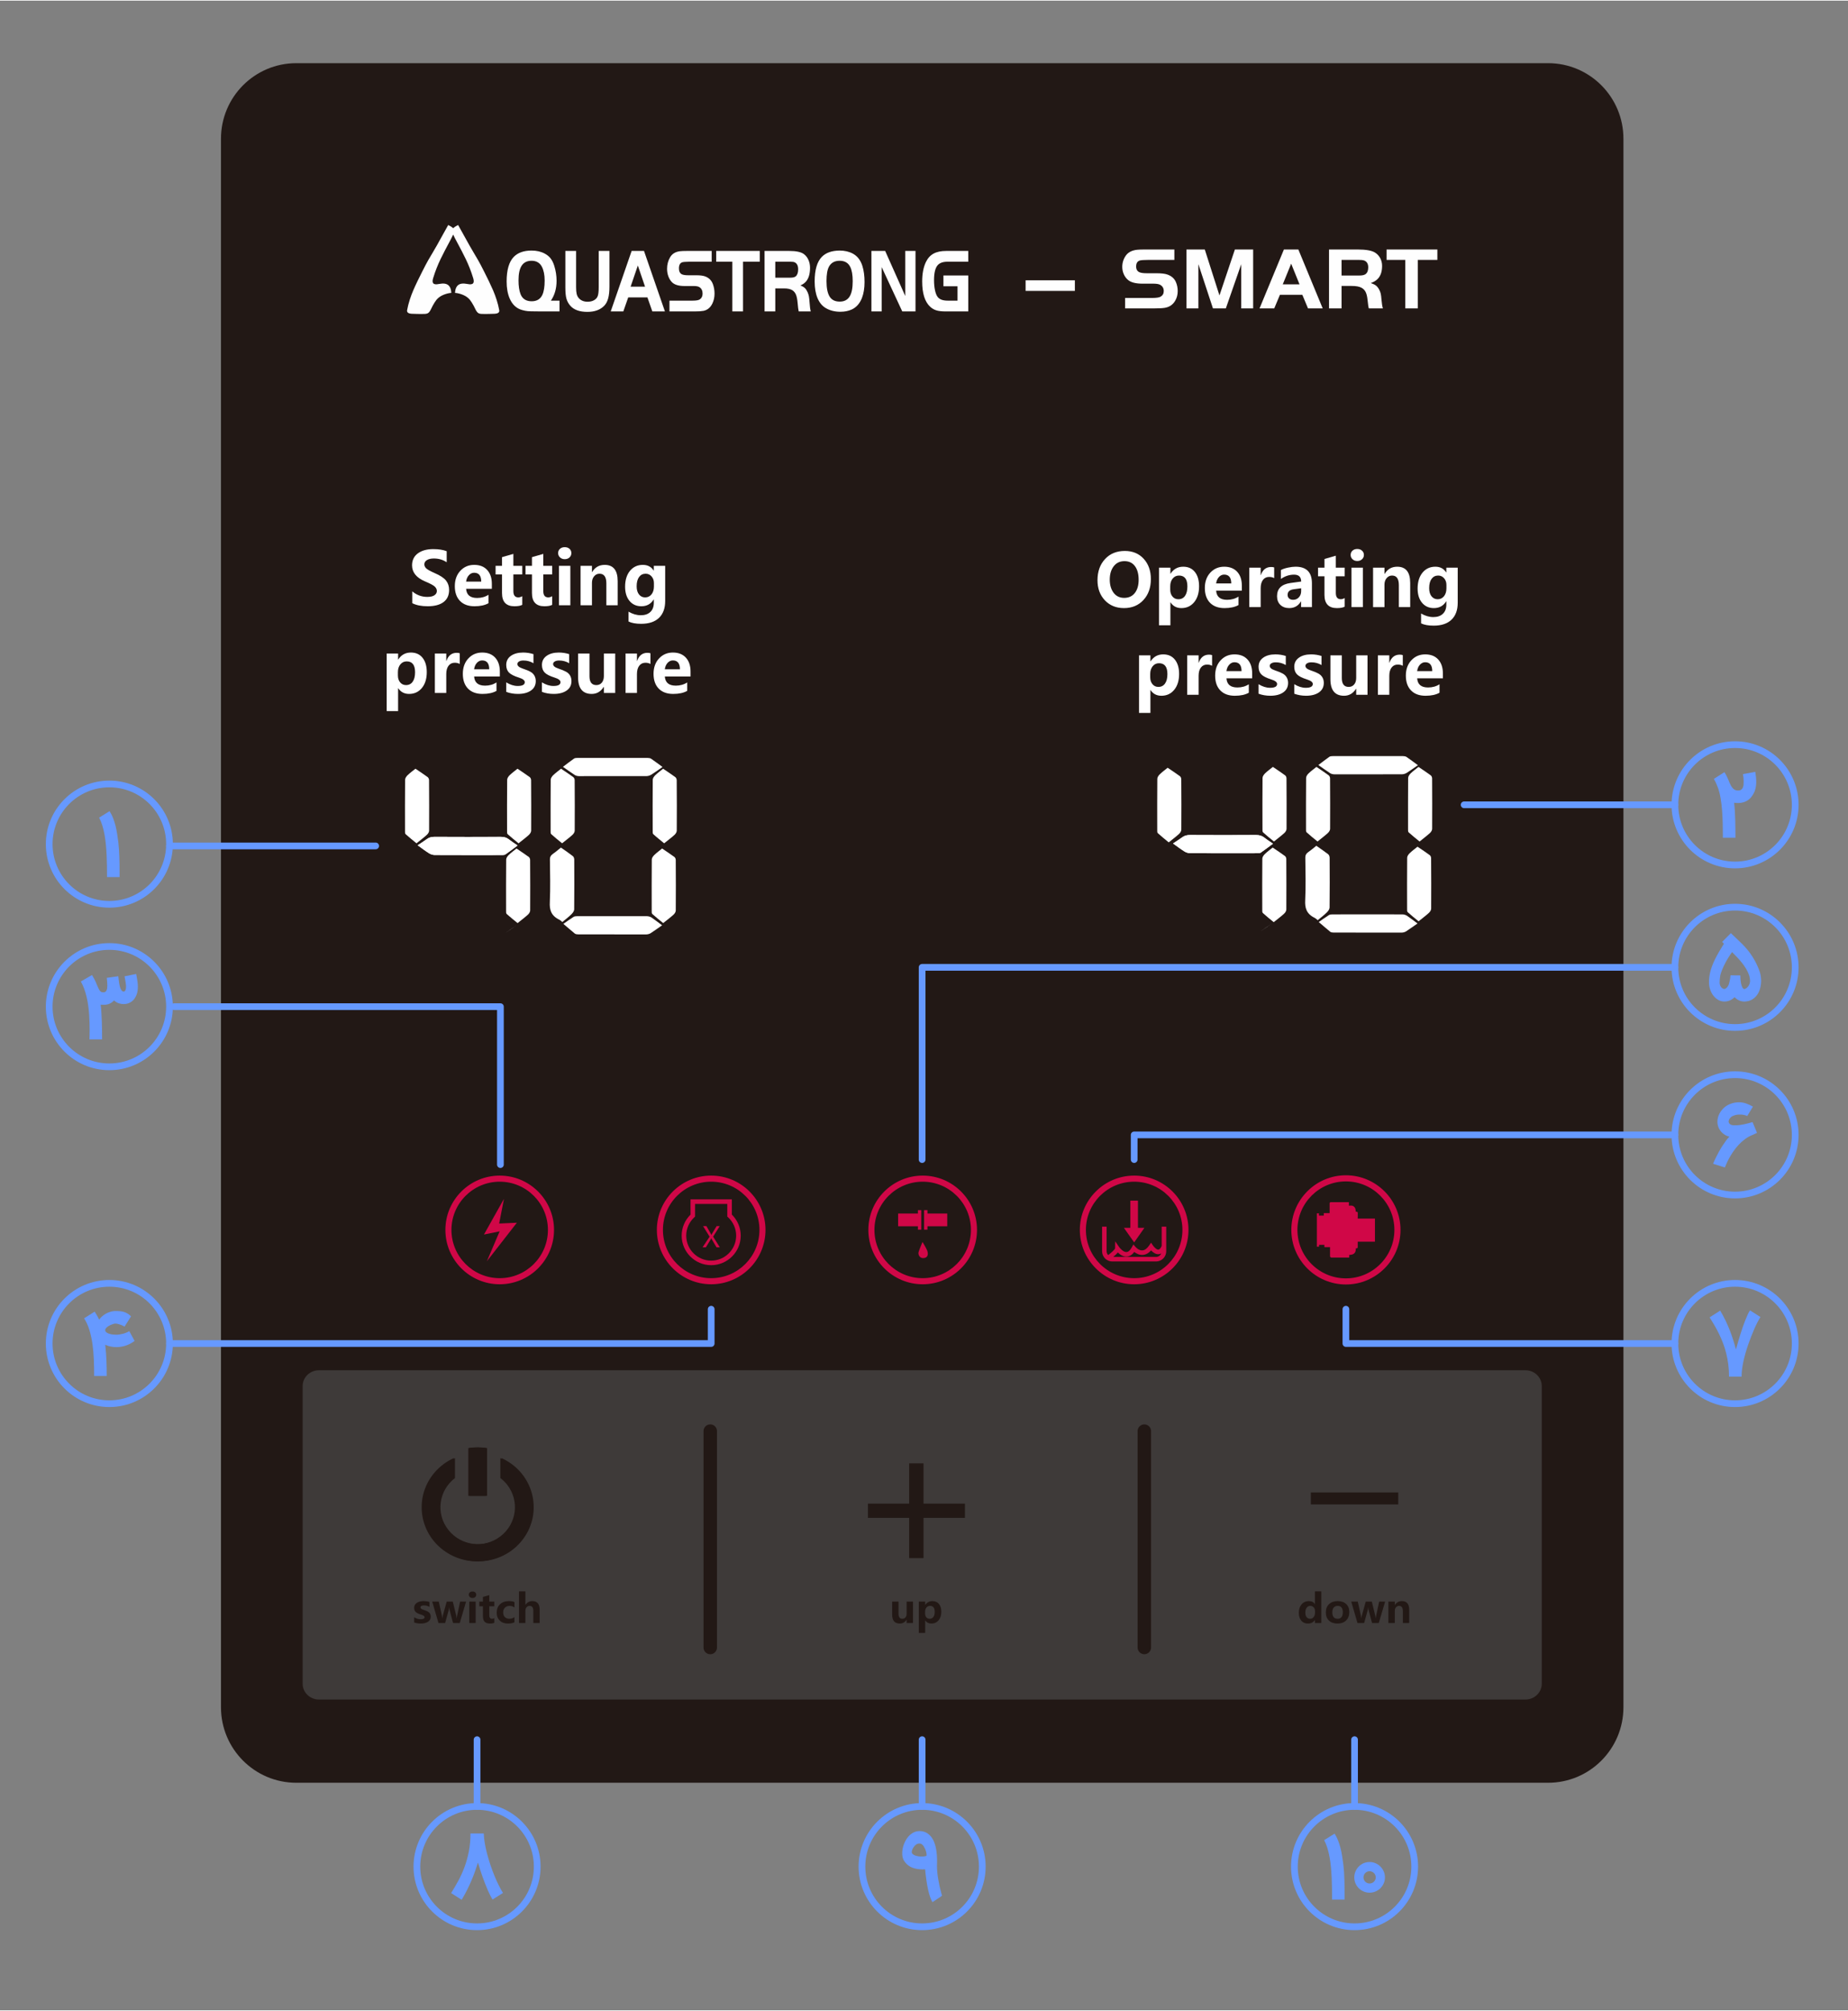 <?xml version="1.0" encoding="UTF-8"?>
<!DOCTYPE svg PUBLIC "-//W3C//DTD SVG 1.1//EN" "http://www.w3.org/Graphics/SVG/1.1/DTD/svg11.dtd">
<!-- Creator: CorelDRAW 2019 (64-Bit) -->
<svg xmlns="http://www.w3.org/2000/svg" xml:space="preserve" width="500px" height="544px" version="1.1" style="shape-rendering:geometricPrecision; text-rendering:geometricPrecision; image-rendering:optimizeQuality; fill-rule:evenodd; clip-rule:evenodd"
viewBox="0 0 124.885 135.786"
 xmlns:xlink="http://www.w3.org/1999/xlink"
 xmlns:xodm="http://www.corel.com/coreldraw/odm/2003">
 <rect x="0" y="0" width="124.885" height="135.786" fill="#808080" stroke="none"/>
 <defs>
  <style type="text/css">
   <![CDATA[
    .str0 {stroke:#221815;stroke-width:0.908;stroke-miterlimit:10}
    .str4 {stroke:#6699FF;stroke-width:0.454;stroke-miterlimit:2.613}
    .str1 {stroke:#221815;stroke-width:0.908;stroke-linecap:round;stroke-linejoin:round;stroke-miterlimit:10}
    .str2 {stroke:#221815;stroke-width:0.908;stroke-linecap:round;stroke-linejoin:round;stroke-miterlimit:10}
    .str3 {stroke:#6699FF;stroke-width:0.454;stroke-linecap:round;stroke-linejoin:round;stroke-miterlimit:2.613}
    .fil0 {fill:none}
    .fil6 {fill:none;fill-rule:nonzero}
    .fil8 {fill:#FEFEFE}
    .fil7 {fill:#221815}
    .fil3 {fill:white}
    .fil9 {fill:#FEFEFE;fill-rule:nonzero}
    .fil1 {fill:#221815;fill-rule:nonzero}
    .fil4 {fill:#221815;fill-rule:nonzero}
    .fil5 {fill:#3E3A39;fill-rule:nonzero}
    .fil10 {fill:#6699FF;fill-rule:nonzero}
    .fil11 {fill:#D00747;fill-rule:nonzero}
    .fil2 {fill:white;fill-rule:nonzero}
   ]]>
  </style>
 </defs>
 <g id="Layer_x0020_1">
  <polygon class="fil0" points="0,0 124.885,0 124.885,135.786 0,135.786 "/>
  <path class="fil1" d="M109.709 115.305c0,2.819 -2.279,5.104 -5.092,5.104l-84.593 0c-2.812,0 -5.091,-2.285 -5.091,-5.104l0 -105.975c0,-2.821 2.279,-5.106 5.091,-5.106l84.593 0c2.813,0 5.092,2.285 5.092,5.106l0 105.975z"/>
  <g id="_1789589584480">
   <path class="fil2" d="M27.86 39.912c0.297,0.249 0.636,0.374 1.015,0.374 0.214,0 0.376,-0.037 0.484,-0.112 0.108,-0.074 0.163,-0.17 0.163,-0.288 0,-0.101 -0.043,-0.196 -0.129,-0.286 -0.086,-0.091 -0.314,-0.213 -0.681,-0.367 -0.577,-0.248 -0.866,-0.607 -0.866,-1.079 0,-0.347 0.132,-0.617 0.392,-0.809 0.262,-0.192 0.608,-0.288 1.04,-0.288 0.362,0 0.665,0.047 0.909,0.142l0 0.748c-0.248,-0.171 -0.538,-0.256 -0.87,-0.256 -0.195,0 -0.35,0.036 -0.466,0.108 -0.116,0.071 -0.175,0.167 -0.175,0.288 0,0.096 0.04,0.185 0.12,0.265 0.08,0.082 0.276,0.191 0.59,0.33 0.368,0.159 0.62,0.327 0.758,0.503 0.138,0.176 0.206,0.387 0.206,0.631 0,0.359 -0.126,0.632 -0.377,0.82 -0.251,0.189 -0.61,0.282 -1.072,0.282 -0.423,0 -0.771,-0.069 -1.041,-0.207l0 -0.799zm5.378 -0.173l-1.738 0c0.027,0.413 0.275,0.619 0.74,0.619 0.291,0 0.548,-0.071 0.771,-0.216l0 0.571c-0.241,0.136 -0.555,0.205 -0.946,0.205 -0.419,0 -0.746,-0.12 -0.979,-0.359 -0.233,-0.24 -0.35,-0.573 -0.35,-1 0,-0.426 0.125,-0.772 0.373,-1.037 0.248,-0.267 0.56,-0.4 0.935,-0.4 0.375,0 0.667,0.114 0.877,0.343 0.211,0.229 0.317,0.544 0.317,0.944l0 0.33zm-0.718 -0.486c0,-0.399 -0.16,-0.599 -0.48,-0.599 -0.133,0 -0.25,0.056 -0.352,0.165 -0.101,0.109 -0.165,0.253 -0.19,0.434l1.022 0zm2.773 1.569c-0.116,0.064 -0.293,0.096 -0.528,0.096 -0.56,0 -0.84,-0.297 -0.84,-0.892l0 -1.258 -0.434 0 0 -0.58 0.434 0 0 -0.587 0.767 -0.221 0 0.808 0.601 0 0 0.58 -0.601 0 0 1.124c0,0.284 0.11,0.427 0.333,0.427 0.087,0 0.176,-0.027 0.268,-0.079l0 0.582zm2.024 0c-0.117,0.064 -0.292,0.096 -0.529,0.096 -0.559,0 -0.839,-0.297 -0.839,-0.892l0 -1.258 -0.435 0 0 -0.58 0.435 0 0 -0.587 0.766 -0.221 0 0.808 0.602 0 0 0.58 -0.602 0 0 1.124c0,0.284 0.11,0.427 0.335,0.427 0.085,0 0.175,-0.027 0.267,-0.079l0 0.582zm0.4 -3.495c0,-0.12 0.042,-0.215 0.125,-0.29 0.084,-0.076 0.191,-0.112 0.322,-0.112 0.133,0 0.241,0.038 0.325,0.114 0.083,0.077 0.123,0.172 0.123,0.288 0,0.116 -0.042,0.214 -0.126,0.293 -0.084,0.078 -0.192,0.117 -0.322,0.117 -0.131,0 -0.235,-0.04 -0.32,-0.119 -0.083,-0.078 -0.127,-0.176 -0.127,-0.291zm0.058 3.526l0 -2.665 0.768 0 0 2.665 -0.768 0zm3.966 0l-0.765 0 0 -1.487c0,-0.431 -0.154,-0.646 -0.462,-0.646 -0.146,0 -0.268,0.057 -0.364,0.172 -0.097,0.115 -0.146,0.262 -0.146,0.44l0 1.521 -0.771 0 0 -2.665 0.771 0 0 0.423 0.01 0c0.192,-0.325 0.476,-0.489 0.849,-0.489 0.585,0 0.878,0.366 0.878,1.1l0 1.631zm3.211 -0.294c0,0.494 -0.138,0.876 -0.419,1.144 -0.278,0.267 -0.681,0.401 -1.206,0.401 -0.357,0 -0.64,-0.051 -0.851,-0.155l0 -0.665c0.275,0.161 0.551,0.241 0.829,0.241 0.275,0 0.491,-0.074 0.647,-0.223 0.154,-0.148 0.231,-0.355 0.231,-0.617l0 -0.223 -0.012 0c-0.186,0.304 -0.462,0.456 -0.829,0.456 -0.333,0 -0.6,-0.12 -0.8,-0.359 -0.198,-0.24 -0.299,-0.56 -0.299,-0.962 0,-0.447 0.111,-0.805 0.33,-1.074 0.222,-0.267 0.511,-0.401 0.868,-0.401 0.324,0 0.569,0.128 0.73,0.383l0.012 0 0 -0.317 0.769 0 0 2.371zm-0.761 -1.21c0,-0.177 -0.053,-0.326 -0.159,-0.447 -0.106,-0.121 -0.239,-0.182 -0.4,-0.182 -0.187,0 -0.336,0.075 -0.444,0.222 -0.109,0.149 -0.164,0.357 -0.164,0.626 0,0.234 0.052,0.417 0.157,0.551 0.106,0.134 0.244,0.201 0.416,0.201 0.176,0 0.319,-0.068 0.43,-0.204 0.109,-0.137 0.164,-0.314 0.164,-0.533l0 -0.234z"/>
   <path class="fil2" d="M26.903 46.455l0 1.547 -0.771 0 0 -3.891 0.771 0 0 0.407 0.009 0c0.202,-0.316 0.487,-0.473 0.856,-0.473 0.336,0 0.6,0.119 0.789,0.356 0.189,0.238 0.284,0.559 0.284,0.968 0,0.445 -0.11,0.802 -0.329,1.07 -0.221,0.268 -0.508,0.402 -0.866,0.402 -0.321,0 -0.567,-0.129 -0.734,-0.386l-0.009 0zm-0.013 -0.858c0,0.19 0.051,0.345 0.153,0.466 0.102,0.12 0.234,0.181 0.396,0.181 0.192,0 0.344,-0.076 0.45,-0.228 0.107,-0.149 0.161,-0.364 0.161,-0.64 0,-0.489 -0.188,-0.733 -0.565,-0.733 -0.176,0 -0.318,0.067 -0.429,0.203 -0.11,0.134 -0.166,0.308 -0.166,0.52l0 0.231zm4.18 -0.781c-0.093,-0.054 -0.208,-0.081 -0.341,-0.081 -0.175,0 -0.315,0.068 -0.417,0.202 -0.102,0.136 -0.154,0.32 -0.154,0.556l0 1.283 -0.77 0 0 -2.665 0.77 0 0 0.5 0.01 0c0.127,-0.364 0.358,-0.547 0.694,-0.547 0.092,0 0.161,0.011 0.208,0.032l0 0.72zm2.709 0.846l-1.737 0c0.026,0.413 0.274,0.62 0.74,0.62 0.29,0 0.547,-0.072 0.77,-0.216l0 0.57c-0.24,0.136 -0.554,0.205 -0.945,0.205 -0.42,0 -0.747,-0.12 -0.98,-0.359 -0.233,-0.239 -0.349,-0.573 -0.349,-1 0,-0.426 0.125,-0.772 0.372,-1.037 0.248,-0.267 0.559,-0.4 0.936,-0.4 0.374,0 0.666,0.115 0.877,0.344 0.211,0.228 0.316,0.544 0.316,0.943l0 0.33zm-0.718 -0.486c0,-0.399 -0.16,-0.598 -0.48,-0.598 -0.132,0 -0.249,0.055 -0.351,0.163 -0.102,0.11 -0.165,0.254 -0.191,0.435l1.022 0zm1.15 0.884c0.265,0.163 0.523,0.244 0.776,0.244 0.318,0 0.477,-0.087 0.477,-0.259 0,-0.121 -0.131,-0.223 -0.394,-0.306 -0.327,-0.102 -0.552,-0.217 -0.676,-0.343 -0.122,-0.126 -0.183,-0.297 -0.183,-0.512 0,-0.262 0.106,-0.467 0.315,-0.615 0.21,-0.149 0.486,-0.224 0.826,-0.224 0.243,0 0.475,0.037 0.699,0.108l0 0.614c-0.205,-0.123 -0.431,-0.184 -0.678,-0.184 -0.122,0 -0.221,0.022 -0.295,0.066 -0.075,0.044 -0.112,0.103 -0.112,0.175 0,0.121 0.11,0.22 0.334,0.296 0.238,0.081 0.418,0.153 0.537,0.22 0.122,0.065 0.212,0.151 0.275,0.26 0.062,0.108 0.095,0.233 0.095,0.373 0,0.275 -0.11,0.489 -0.327,0.64 -0.218,0.152 -0.509,0.228 -0.874,0.228 -0.286,0 -0.551,-0.046 -0.795,-0.138l0 -0.643zm2.413 0c0.265,0.163 0.522,0.244 0.777,0.244 0.318,0 0.477,-0.087 0.477,-0.259 0,-0.121 -0.131,-0.223 -0.395,-0.306 -0.328,-0.102 -0.552,-0.217 -0.675,-0.343 -0.122,-0.126 -0.184,-0.297 -0.184,-0.512 0,-0.262 0.106,-0.467 0.316,-0.615 0.209,-0.149 0.484,-0.224 0.825,-0.224 0.243,0 0.476,0.037 0.699,0.108l0 0.614c-0.204,-0.123 -0.431,-0.184 -0.677,-0.184 -0.123,0 -0.221,0.022 -0.295,0.066 -0.077,0.044 -0.113,0.103 -0.113,0.175 0,0.121 0.111,0.22 0.335,0.296 0.238,0.081 0.417,0.153 0.537,0.22 0.121,0.065 0.211,0.151 0.275,0.26 0.062,0.108 0.093,0.233 0.093,0.373 0,0.275 -0.108,0.489 -0.325,0.64 -0.219,0.152 -0.51,0.228 -0.874,0.228 -0.287,0 -0.552,-0.046 -0.796,-0.138l0 -0.643zm4.951 0.716l-0.766 0 0 -0.407 -0.012 0c-0.197,0.315 -0.467,0.472 -0.809,0.472 -0.615,0 -0.921,-0.374 -0.921,-1.123l0 -1.607 0.77 0 0 1.535c0,0.398 0.155,0.598 0.464,0.598 0.154,0 0.277,-0.055 0.37,-0.165 0.091,-0.109 0.138,-0.257 0.138,-0.443l0 -1.525 0.766 0 0 2.665zm2.382 -1.96c-0.093,-0.054 -0.207,-0.081 -0.341,-0.081 -0.175,0 -0.314,0.068 -0.417,0.202 -0.102,0.136 -0.154,0.32 -0.154,0.556l0 1.283 -0.77 0 0 -2.665 0.77 0 0 0.5 0.01 0c0.127,-0.364 0.359,-0.547 0.695,-0.547 0.091,0 0.16,0.011 0.207,0.032l0 0.72zm2.71 0.846l-1.738 0c0.028,0.413 0.274,0.62 0.741,0.62 0.289,0 0.548,-0.072 0.77,-0.216l0 0.57c-0.241,0.136 -0.555,0.205 -0.946,0.205 -0.419,0 -0.746,-0.12 -0.978,-0.359 -0.234,-0.239 -0.35,-0.573 -0.35,-1 0,-0.426 0.124,-0.772 0.371,-1.037 0.249,-0.267 0.56,-0.4 0.937,-0.4 0.374,0 0.665,0.115 0.876,0.344 0.211,0.228 0.317,0.544 0.317,0.943l0 0.33zm-0.718 -0.486c0,-0.399 -0.16,-0.598 -0.48,-0.598 -0.133,0 -0.25,0.055 -0.352,0.163 -0.101,0.11 -0.165,0.254 -0.19,0.435l1.022 0z"/>
   <path class="fil3" d="M34.972 51.894c0.31,0.211 0.576,0.385 0.826,0.568 0.063,0.048 0.093,0.141 0.093,0.213 0.007,1.137 0.012,2.271 0.004,3.408 -0.002,0.093 -0.071,0.206 -0.153,0.282 -0.196,0.18 -0.42,0.344 -0.699,0.57 -0.272,-0.226 -0.513,-0.414 -0.735,-0.617 -0.049,-0.046 -0.041,-0.133 -0.041,-0.203 -0.001,-1.157 -0.008,-2.314 0.006,-3.471 0,-0.106 0.082,-0.226 0.169,-0.312 0.169,-0.163 0.37,-0.305 0.53,-0.438z"/>
   <path class="fil2" d="M28.226 57.068c0.225,-0.15 0.43,-0.278 0.62,-0.417 0.151,-0.113 0.312,-0.155 0.527,-0.155 1.485,0.008 2.967,0.009 4.45,0 0.238,-0.001 0.41,0.048 0.57,0.176 0.173,0.138 0.372,0.262 0.584,0.408 -0.299,0.223 -0.554,0.422 -0.826,0.607 -0.058,0.04 -0.18,0.04 -0.272,0.04 -1.501,0.002 -3.001,0.003 -4.503,-0.004 -0.127,-0.001 -0.277,-0.05 -0.376,-0.112 -0.252,-0.157 -0.484,-0.336 -0.774,-0.543z"/>
   <path class="fil3" d="M28.226 57.068c0.225,-0.15 0.43,-0.278 0.62,-0.417 0.151,-0.113 0.312,-0.156 0.527,-0.155 1.485,0.008 2.967,0.009 4.45,0.002 0.236,-0.003 0.409,0.046 0.57,0.174 0.173,0.138 0.372,0.262 0.584,0.41 -0.299,0.221 -0.554,0.42 -0.826,0.605 -0.058,0.04 -0.18,0.04 -0.272,0.04 -1.501,0.003 -3.001,0.003 -4.503,-0.004 -0.127,-0.001 -0.277,-0.05 -0.376,-0.112 -0.252,-0.157 -0.484,-0.336 -0.774,-0.543z"/>
   <path class="fil3" d="M28.076 51.894c0.309,0.211 0.577,0.382 0.824,0.567 0.064,0.049 0.094,0.14 0.094,0.213 0.007,1.136 0.012,2.272 0.004,3.409 -0.002,0.093 -0.069,0.205 -0.152,0.279 -0.197,0.182 -0.419,0.347 -0.699,0.572 -0.274,-0.225 -0.513,-0.414 -0.734,-0.616 -0.05,-0.047 -0.043,-0.135 -0.043,-0.205 -0.002,-1.156 -0.006,-2.312 0.006,-3.47 0,-0.107 0.081,-0.226 0.171,-0.313 0.167,-0.161 0.368,-0.306 0.529,-0.436z"/>
   <path class="fil3" d="M34.905 57.286c0.311,0.213 0.578,0.384 0.827,0.568 0.063,0.048 0.093,0.139 0.093,0.212 0.008,1.137 0.011,2.273 0.003,3.41 -0.002,0.094 -0.07,0.204 -0.153,0.28 -0.197,0.18 -0.419,0.346 -0.698,0.569 -0.273,-0.223 -0.513,-0.412 -0.733,-0.613 -0.05,-0.046 -0.043,-0.135 -0.043,-0.205 -0.002,-1.158 -0.006,-2.314 0.006,-3.472 0,-0.107 0.081,-0.225 0.17,-0.311 0.167,-0.163 0.367,-0.307 0.528,-0.438z"/>
   <path class="fil3" d="M34.905 62.474c-0.276,0.193 -0.506,0.362 -0.753,0.517l0.753 -0.517z"/>
   <path class="fil3" d="M44.773 51.778c-0.278,0.193 -0.507,0.361 -0.755,0.516 -0.084,0.055 -0.214,0.099 -0.324,0.1 -1.521,0.005 -3.042,0.005 -4.564,0.002 -0.094,0 -0.21,-0.026 -0.281,-0.072 -0.266,-0.173 -0.518,-0.355 -0.807,-0.555 0.261,-0.196 0.499,-0.385 0.753,-0.561 0.059,-0.04 0.178,-0.044 0.266,-0.044 1.569,-0.002 3.138,-0.002 4.706,0.002 0.08,0.001 0.175,0.015 0.231,0.052 0.246,0.168 0.479,0.346 0.775,0.56z"/>
   <path class="fil3" d="M44.812 51.894c0.31,0.211 0.577,0.385 0.824,0.568 0.063,0.048 0.095,0.141 0.095,0.213 0.008,1.137 0.014,2.271 0.003,3.408 -0.002,0.093 -0.069,0.206 -0.152,0.282 -0.196,0.18 -0.42,0.344 -0.699,0.57 -0.273,-0.226 -0.514,-0.414 -0.733,-0.617 -0.05,-0.046 -0.042,-0.133 -0.042,-0.203 -0.003,-1.157 -0.008,-2.314 0.003,-3.471 0,-0.106 0.084,-0.226 0.172,-0.312 0.168,-0.163 0.369,-0.305 0.529,-0.438z"/>
   <path class="fil3" d="M37.906 57.222c0.298,0.21 0.561,0.385 0.802,0.575 0.07,0.053 0.096,0.155 0.099,0.234 0.006,1.121 0.008,2.242 -0.004,3.364 -0.001,0.114 -0.093,0.24 -0.188,0.334 -0.183,0.181 -0.398,0.345 -0.613,0.523 -0.099,-0.079 -0.135,-0.122 -0.187,-0.147 -0.596,-0.284 -0.684,-0.699 -0.659,-1.196 0.044,-0.962 0.017,-1.93 0.007,-2.892 -0.002,-0.158 0.054,-0.267 0.207,-0.373 0.195,-0.134 0.368,-0.287 0.536,-0.422z"/>
   <path class="fil3" d="M43.974 63.005c-0.079,0.051 -0.202,0.085 -0.304,0.085 -1.527,0.003 -3.057,0.002 -4.587,-0.002 -0.076,0 -0.181,-0.013 -0.229,-0.049 -0.252,-0.203 -0.491,-0.414 -0.783,-0.662 0.186,-0.131 0.432,-0.306 0.689,-0.471 0.055,-0.037 0.155,-0.047 0.234,-0.047 1.576,-0.002 3.151,-0.002 4.726,0.001 0.102,0 0.225,0.037 0.301,0.084 0.231,0.157 0.447,0.325 0.724,0.53l-0.771 0.531z"/>
   <path class="fil3" d="M37.915 51.894c0.311,0.211 0.576,0.382 0.825,0.567 0.064,0.049 0.095,0.14 0.095,0.213 0.007,1.136 0.011,2.272 0.003,3.409 -0.002,0.093 -0.07,0.205 -0.151,0.279 -0.198,0.182 -0.421,0.347 -0.701,0.572 -0.273,-0.225 -0.513,-0.414 -0.733,-0.616 -0.05,-0.047 -0.043,-0.135 -0.043,-0.205 0,-1.156 -0.007,-2.312 0.006,-3.47 0,-0.107 0.081,-0.226 0.17,-0.313 0.169,-0.161 0.368,-0.306 0.529,-0.436z"/>
   <path class="fil3" d="M44.745 57.286c0.31,0.213 0.576,0.384 0.825,0.568 0.065,0.048 0.096,0.139 0.096,0.212 0.007,1.137 0.011,2.273 0.001,3.41 0,0.094 -0.069,0.204 -0.151,0.28 -0.197,0.18 -0.42,0.346 -0.7,0.569 -0.272,-0.223 -0.511,-0.412 -0.732,-0.613 -0.051,-0.046 -0.043,-0.135 -0.043,-0.205 -0.001,-1.158 -0.006,-2.314 0.005,-3.472 0,-0.107 0.082,-0.225 0.171,-0.311 0.169,-0.163 0.367,-0.307 0.528,-0.438z"/>
   <path class="fil3" d="M44.745 62.474c-0.289,0.203 -0.52,0.371 -0.754,0.517l0.754 -0.517z"/>
   <path class="fil2" d="M74.167 39.159c0,-0.585 0.169,-1.061 0.508,-1.428 0.338,-0.367 0.785,-0.55 1.341,-0.55 0.527,0 0.953,0.177 1.275,0.532 0.323,0.355 0.483,0.812 0.483,1.369 0,0.581 -0.168,1.054 -0.503,1.415 -0.335,0.364 -0.773,0.545 -1.316,0.545 -0.53,0 -0.959,-0.176 -1.291,-0.527 -0.331,-0.351 -0.497,-0.803 -0.497,-1.356zm0.829 -0.043c0,0.363 0.086,0.659 0.259,0.891 0.175,0.23 0.412,0.345 0.714,0.345 0.309,0 0.55,-0.11 0.722,-0.332 0.171,-0.22 0.257,-0.517 0.257,-0.89 0,-0.389 -0.083,-0.696 -0.25,-0.922 -0.167,-0.225 -0.403,-0.338 -0.706,-0.338 -0.31,0 -0.553,0.116 -0.73,0.347 -0.177,0.231 -0.266,0.531 -0.266,0.899zm4.098 1.539l0 1.547 -0.771 0 0 -3.891 0.771 0 0 0.407 0.01 0c0.202,-0.314 0.487,-0.472 0.856,-0.472 0.337,0 0.6,0.118 0.788,0.356 0.189,0.237 0.284,0.559 0.284,0.967 0,0.445 -0.11,0.802 -0.329,1.07 -0.22,0.268 -0.508,0.403 -0.864,0.403 -0.323,0 -0.568,-0.129 -0.735,-0.387l-0.01 0zm-0.012 -0.857c0,0.19 0.051,0.344 0.153,0.465 0.101,0.121 0.234,0.181 0.395,0.181 0.194,0 0.345,-0.075 0.452,-0.227 0.106,-0.15 0.16,-0.365 0.16,-0.641 0,-0.489 -0.188,-0.733 -0.565,-0.733 -0.176,0 -0.318,0.067 -0.428,0.203 -0.112,0.134 -0.167,0.309 -0.167,0.52l0 0.232zm4.841 0.065l-1.738 0c0.028,0.413 0.274,0.619 0.74,0.619 0.291,0 0.549,-0.072 0.771,-0.216l0 0.57c-0.241,0.137 -0.555,0.206 -0.945,0.206 -0.419,0 -0.746,-0.12 -0.98,-0.359 -0.233,-0.239 -0.35,-0.574 -0.35,-1 0,-0.426 0.125,-0.773 0.372,-1.038 0.249,-0.266 0.561,-0.399 0.938,-0.399 0.373,0 0.664,0.114 0.876,0.343 0.21,0.229 0.316,0.544 0.316,0.944l0 0.33zm-0.717 -0.487c0,-0.398 -0.161,-0.597 -0.482,-0.597 -0.131,0 -0.249,0.054 -0.351,0.163 -0.1,0.109 -0.165,0.254 -0.19,0.434l1.023 0zm2.901 -0.359c-0.094,-0.055 -0.208,-0.081 -0.342,-0.081 -0.175,0 -0.314,0.067 -0.417,0.202 -0.101,0.135 -0.154,0.319 -0.154,0.556l0 1.282 -0.769 0 0 -2.665 0.769 0 0 0.501 0.011 0c0.127,-0.365 0.358,-0.546 0.694,-0.546 0.091,0 0.161,0.01 0.208,0.03l0 0.721zm0.453 -0.544c0.119,-0.069 0.279,-0.122 0.479,-0.165 0.199,-0.042 0.37,-0.062 0.512,-0.062 0.739,0 1.107,0.374 1.107,1.12l0 1.61 -0.733 0 0 -0.388 -0.009 0c-0.18,0.303 -0.443,0.454 -0.79,0.454 -0.249,0 -0.449,-0.072 -0.6,-0.216 -0.15,-0.144 -0.226,-0.34 -0.226,-0.588 0,-0.51 0.302,-0.807 0.904,-0.891l0.726 -0.099c0,-0.31 -0.16,-0.465 -0.48,-0.465 -0.315,0 -0.611,0.096 -0.89,0.289l0 -0.599zm0.871 1.296c-0.279,0.037 -0.417,0.163 -0.417,0.38 0,0.1 0.033,0.181 0.1,0.241 0.069,0.062 0.16,0.092 0.275,0.092 0.157,0 0.286,-0.056 0.388,-0.168 0.103,-0.113 0.153,-0.253 0.153,-0.419l0 -0.192 -0.499 0.066zm3.442 1.176c-0.115,0.065 -0.292,0.097 -0.528,0.097 -0.559,0 -0.84,-0.298 -0.84,-0.893l0 -1.257 -0.434 0 0 -0.581 0.434 0 0 -0.586 0.768 -0.222 0 0.808 0.6 0 0 0.581 -0.6 0 0 1.123c0,0.284 0.11,0.427 0.333,0.427 0.087,0 0.176,-0.026 0.267,-0.077l0 0.58zm0.401 -3.494c0,-0.119 0.042,-0.216 0.126,-0.291 0.084,-0.075 0.19,-0.112 0.321,-0.112 0.133,0 0.242,0.038 0.324,0.115 0.084,0.076 0.125,0.171 0.125,0.288 0,0.117 -0.043,0.214 -0.128,0.292 -0.083,0.078 -0.19,0.117 -0.321,0.117 -0.13,0 -0.235,-0.04 -0.32,-0.118 -0.084,-0.079 -0.127,-0.176 -0.127,-0.291zm0.057 3.525l0 -2.665 0.77 0 0 2.665 -0.77 0zm3.968 0l-0.767 0 0 -1.487c0,-0.431 -0.153,-0.646 -0.46,-0.646 -0.147,0 -0.268,0.058 -0.364,0.173 -0.099,0.114 -0.148,0.262 -0.148,0.439l0 1.521 -0.77 0 0 -2.665 0.77 0 0 0.424 0.01 0c0.192,-0.326 0.476,-0.489 0.851,-0.489 0.584,0 0.878,0.366 0.878,1.099l0 1.631zm3.211 -0.293c0,0.494 -0.141,0.875 -0.42,1.143 -0.279,0.267 -0.681,0.402 -1.206,0.402 -0.357,0 -0.641,-0.052 -0.85,-0.155l0 -0.666c0.273,0.161 0.55,0.241 0.828,0.241 0.275,0 0.491,-0.073 0.646,-0.222 0.155,-0.148 0.233,-0.356 0.233,-0.618l0 -0.222 -0.013 0c-0.185,0.304 -0.462,0.456 -0.829,0.456 -0.334,0 -0.599,-0.12 -0.8,-0.359 -0.199,-0.239 -0.299,-0.561 -0.299,-0.962 0,-0.448 0.111,-0.806 0.33,-1.074 0.222,-0.268 0.51,-0.401 0.869,-0.401 0.323,0 0.567,0.128 0.729,0.383l0.013 0 0 -0.318 0.769 0 0 2.372zm-0.763 -1.21c0,-0.177 -0.052,-0.326 -0.159,-0.448 -0.105,-0.121 -0.238,-0.182 -0.4,-0.182 -0.186,0 -0.335,0.076 -0.444,0.224 -0.109,0.148 -0.163,0.356 -0.163,0.625 0,0.233 0.051,0.417 0.157,0.551 0.106,0.133 0.244,0.201 0.418,0.201 0.175,0 0.317,-0.068 0.428,-0.204 0.109,-0.138 0.163,-0.315 0.163,-0.534l0 -0.233z"/>
   <path class="fil2" d="M77.743 46.579l0 1.547 -0.77 0 0 -3.892 0.77 0 0 0.407 0.01 0c0.203,-0.314 0.488,-0.472 0.857,-0.472 0.336,0 0.598,0.119 0.787,0.356 0.19,0.237 0.285,0.558 0.285,0.967 0,0.445 -0.11,0.802 -0.329,1.07 -0.22,0.268 -0.509,0.403 -0.865,0.403 -0.323,0 -0.568,-0.128 -0.735,-0.386l-0.01 0zm-0.013 -0.858c0,0.19 0.053,0.345 0.155,0.465 0.101,0.12 0.233,0.181 0.395,0.181 0.192,0 0.344,-0.075 0.45,-0.227 0.108,-0.15 0.162,-0.364 0.162,-0.64 0,-0.489 -0.189,-0.733 -0.567,-0.733 -0.174,0 -0.316,0.067 -0.428,0.202 -0.11,0.135 -0.167,0.308 -0.167,0.521l0 0.231zm4.181 -0.781c-0.094,-0.055 -0.208,-0.081 -0.341,-0.081 -0.175,0 -0.314,0.067 -0.417,0.202 -0.103,0.135 -0.153,0.32 -0.153,0.556l0 1.282 -0.772 0 0 -2.665 0.772 0 0 0.501 0.009 0c0.128,-0.365 0.358,-0.547 0.694,-0.547 0.091,0 0.161,0.011 0.208,0.032l0 0.72zm2.709 0.846l-1.737 0c0.026,0.413 0.273,0.619 0.74,0.619 0.29,0 0.548,-0.072 0.77,-0.216l0 0.571c-0.24,0.137 -0.555,0.205 -0.945,0.205 -0.42,0 -0.747,-0.12 -0.98,-0.359 -0.233,-0.239 -0.349,-0.573 -0.349,-1 0,-0.426 0.124,-0.772 0.372,-1.037 0.248,-0.268 0.561,-0.4 0.936,-0.4 0.375,0 0.666,0.114 0.876,0.343 0.212,0.229 0.317,0.544 0.317,0.944l0 0.33zm-0.718 -0.486c0,-0.399 -0.16,-0.599 -0.48,-0.599 -0.132,0 -0.25,0.055 -0.35,0.164 -0.103,0.11 -0.167,0.254 -0.192,0.435l1.022 0zm1.15 0.884c0.264,0.162 0.522,0.243 0.776,0.243 0.318,0 0.477,-0.086 0.477,-0.258 0,-0.122 -0.131,-0.223 -0.394,-0.306 -0.327,-0.103 -0.553,-0.217 -0.675,-0.344 -0.122,-0.126 -0.184,-0.296 -0.184,-0.512 0,-0.261 0.105,-0.467 0.315,-0.615 0.21,-0.149 0.485,-0.223 0.827,-0.223 0.241,0 0.475,0.036 0.698,0.108l0 0.613c-0.205,-0.123 -0.431,-0.183 -0.678,-0.183 -0.122,0 -0.221,0.021 -0.295,0.066 -0.075,0.043 -0.112,0.102 -0.112,0.174 0,0.122 0.111,0.221 0.334,0.296 0.238,0.081 0.418,0.154 0.538,0.22 0.121,0.066 0.211,0.153 0.273,0.26 0.064,0.108 0.096,0.233 0.096,0.373 0,0.276 -0.109,0.489 -0.327,0.641 -0.218,0.152 -0.509,0.228 -0.874,0.228 -0.286,0 -0.552,-0.047 -0.795,-0.137l0 -0.644zm2.413 0c0.265,0.162 0.523,0.243 0.776,0.243 0.319,0 0.477,-0.086 0.477,-0.258 0,-0.122 -0.131,-0.223 -0.393,-0.306 -0.328,-0.103 -0.553,-0.217 -0.676,-0.344 -0.123,-0.126 -0.184,-0.296 -0.184,-0.512 0,-0.261 0.106,-0.467 0.316,-0.615 0.21,-0.149 0.484,-0.223 0.825,-0.223 0.242,0 0.475,0.036 0.7,0.108l0 0.613c-0.206,-0.123 -0.432,-0.183 -0.68,-0.183 -0.121,0 -0.22,0.021 -0.294,0.066 -0.075,0.043 -0.112,0.102 -0.112,0.174 0,0.122 0.111,0.221 0.334,0.296 0.24,0.081 0.418,0.154 0.537,0.22 0.121,0.066 0.213,0.153 0.275,0.26 0.064,0.108 0.095,0.233 0.095,0.373 0,0.276 -0.11,0.489 -0.327,0.641 -0.219,0.152 -0.509,0.228 -0.875,0.228 -0.285,0 -0.55,-0.047 -0.794,-0.137l0 -0.644zm4.95 0.715l-0.765 0 0 -0.406 -0.011 0c-0.198,0.315 -0.468,0.472 -0.81,0.472 -0.615,0 -0.922,-0.374 -0.922,-1.123l0 -1.608 0.771 0 0 1.535c0,0.398 0.155,0.598 0.464,0.598 0.153,0 0.277,-0.054 0.369,-0.164 0.093,-0.108 0.139,-0.256 0.139,-0.444l0 -1.525 0.765 0 0 2.665zm2.384 -1.959c-0.095,-0.055 -0.208,-0.081 -0.341,-0.081 -0.176,0 -0.315,0.067 -0.418,0.202 -0.102,0.135 -0.153,0.32 -0.153,0.556l0 1.282 -0.771 0 0 -2.665 0.771 0 0 0.501 0.01 0c0.127,-0.365 0.359,-0.547 0.694,-0.547 0.091,0 0.16,0.011 0.208,0.032l0 0.72zm2.71 0.846l-1.738 0c0.026,0.413 0.272,0.619 0.738,0.619 0.291,0 0.55,-0.072 0.772,-0.216l0 0.571c-0.241,0.137 -0.555,0.205 -0.945,0.205 -0.42,0 -0.747,-0.12 -0.979,-0.359 -0.235,-0.239 -0.351,-0.573 -0.351,-1 0,-0.426 0.124,-0.772 0.372,-1.037 0.248,-0.268 0.561,-0.4 0.937,-0.4 0.374,0 0.666,0.114 0.876,0.343 0.211,0.229 0.318,0.544 0.318,0.944l0 0.33zm-0.72 -0.486c0,-0.399 -0.159,-0.599 -0.479,-0.599 -0.132,0 -0.25,0.055 -0.351,0.164 -0.102,0.11 -0.166,0.254 -0.191,0.435l1.021 0z"/>
   <path class="fil3" d="M78.908 51.83c0.311,0.21 0.578,0.383 0.826,0.567 0.065,0.048 0.094,0.139 0.094,0.213 0.008,1.135 0.013,2.272 0.003,3.408 0,0.093 -0.07,0.205 -0.15,0.28 -0.199,0.182 -0.421,0.348 -0.701,0.573 -0.273,-0.225 -0.512,-0.416 -0.732,-0.618 -0.052,-0.044 -0.044,-0.134 -0.044,-0.204 -0.002,-1.156 -0.006,-2.314 0.005,-3.47 0,-0.108 0.082,-0.226 0.172,-0.313 0.167,-0.161 0.366,-0.305 0.527,-0.436z"/>
   <path class="fil3" d="M86.006 57.222c0.31,0.211 0.577,0.382 0.824,0.568 0.065,0.047 0.096,0.139 0.096,0.212 0.007,1.137 0.01,2.272 0.002,3.409 -0.002,0.093 -0.069,0.204 -0.152,0.28 -0.196,0.181 -0.42,0.348 -0.7,0.572 -0.273,-0.224 -0.513,-0.415 -0.731,-0.616 -0.051,-0.046 -0.043,-0.136 -0.043,-0.206 -0.003,-1.156 -0.007,-2.313 0.004,-3.471 0,-0.105 0.083,-0.224 0.172,-0.311 0.166,-0.162 0.367,-0.306 0.528,-0.437z"/>
   <path class="fil3" d="M86.02 51.772c0.31,0.21 0.576,0.384 0.825,0.569 0.065,0.047 0.094,0.139 0.094,0.213 0.007,1.134 0.012,2.27 0.004,3.407 -0.002,0.094 -0.07,0.205 -0.152,0.281 -0.198,0.18 -0.421,0.346 -0.7,0.572 -0.274,-0.226 -0.514,-0.416 -0.733,-0.617 -0.05,-0.046 -0.042,-0.134 -0.042,-0.204 -0.002,-1.158 -0.008,-2.314 0.004,-3.472 0,-0.106 0.084,-0.225 0.17,-0.312 0.168,-0.163 0.37,-0.305 0.53,-0.437z"/>
   <path class="fil2" d="M79.274 56.946c0.224,-0.15 0.43,-0.278 0.619,-0.418 0.152,-0.112 0.314,-0.154 0.529,-0.154 1.484,0.008 2.966,0.009 4.449,0 0.238,-0.001 0.41,0.048 0.57,0.177 0.172,0.138 0.371,0.261 0.584,0.409 -0.3,0.22 -0.555,0.421 -0.826,0.605 -0.059,0.039 -0.18,0.039 -0.27,0.039 -1.504,0.001 -3.004,0.004 -4.505,-0.002 -0.127,-0.003 -0.275,-0.051 -0.375,-0.113 -0.255,-0.158 -0.485,-0.337 -0.775,-0.543z"/>
   <path class="fil3" d="M79.274 56.946c0.224,-0.15 0.43,-0.278 0.619,-0.416 0.152,-0.114 0.314,-0.157 0.529,-0.156 1.484,0.008 2.966,0.009 4.449,0.002 0.236,-0.003 0.409,0.046 0.57,0.173 0.172,0.14 0.371,0.263 0.584,0.411 -0.3,0.22 -0.553,0.421 -0.826,0.605 -0.059,0.039 -0.18,0.039 -0.27,0.039 -1.504,0.003 -3.004,0.004 -4.505,-0.002 -0.127,-0.003 -0.275,-0.051 -0.375,-0.113 -0.255,-0.158 -0.485,-0.337 -0.775,-0.543z"/>
   <path class="fil3" d="M95.821 51.657c-0.276,0.191 -0.507,0.36 -0.754,0.516 -0.084,0.055 -0.215,0.097 -0.324,0.099 -1.522,0.005 -3.043,0.005 -4.565,0.002 -0.094,0 -0.211,-0.027 -0.281,-0.072 -0.265,-0.172 -0.518,-0.356 -0.805,-0.555 0.258,-0.195 0.497,-0.385 0.752,-0.562 0.058,-0.039 0.177,-0.043 0.266,-0.043 1.57,-0.002 3.137,-0.002 4.705,0.001 0.079,0.002 0.176,0.016 0.232,0.054 0.244,0.168 0.478,0.344 0.774,0.56z"/>
   <path class="fil3" d="M95.86 51.772c0.31,0.21 0.576,0.384 0.825,0.569 0.063,0.047 0.095,0.139 0.095,0.213 0.005,1.134 0.01,2.27 0.002,3.407 -0.001,0.094 -0.069,0.205 -0.151,0.281 -0.197,0.18 -0.421,0.346 -0.699,0.572 -0.273,-0.226 -0.514,-0.416 -0.735,-0.617 -0.05,-0.046 -0.043,-0.134 -0.043,-0.204 -0.001,-1.158 -0.004,-2.314 0.006,-3.472 0,-0.106 0.083,-0.225 0.17,-0.312 0.168,-0.163 0.37,-0.305 0.53,-0.437z"/>
   <path class="fil3" d="M88.955 57.101c0.298,0.208 0.56,0.385 0.802,0.573 0.067,0.055 0.096,0.155 0.098,0.233 0.006,1.124 0.01,2.245 -0.004,3.366 -0.001,0.114 -0.092,0.239 -0.188,0.333 -0.183,0.183 -0.399,0.344 -0.613,0.524 -0.098,-0.079 -0.134,-0.121 -0.186,-0.147 -0.595,-0.284 -0.685,-0.699 -0.661,-1.195 0.046,-0.964 0.019,-1.931 0.008,-2.894 -0.001,-0.156 0.054,-0.267 0.206,-0.372 0.197,-0.135 0.37,-0.288 0.538,-0.421z"/>
   <path class="fil3" d="M95.022 62.884c-0.08,0.05 -0.201,0.084 -0.304,0.084 -1.528,0.004 -3.058,0.001 -4.586,-0.003 -0.078,0 -0.182,-0.011 -0.23,-0.049 -0.251,-0.203 -0.491,-0.413 -0.783,-0.662 0.187,-0.13 0.431,-0.306 0.689,-0.471 0.055,-0.035 0.155,-0.045 0.233,-0.045 1.577,-0.003 3.153,-0.005 4.727,0 0.103,0 0.225,0.037 0.301,0.084 0.232,0.156 0.447,0.325 0.725,0.529l-0.772 0.533z"/>
   <path class="fil3" d="M88.964 51.772c0.309,0.21 0.575,0.383 0.824,0.568 0.063,0.048 0.095,0.139 0.095,0.212 0.006,1.135 0.011,2.272 0.003,3.409 -0.001,0.093 -0.069,0.204 -0.152,0.279 -0.196,0.182 -0.42,0.347 -0.698,0.573 -0.275,-0.226 -0.514,-0.416 -0.735,-0.619 -0.05,-0.044 -0.043,-0.132 -0.043,-0.203 -0.001,-1.156 -0.006,-2.314 0.007,-3.471 0,-0.105 0.08,-0.226 0.169,-0.312 0.168,-0.162 0.368,-0.306 0.53,-0.436z"/>
   <path class="fil3" d="M95.794 57.164c0.31,0.212 0.577,0.382 0.824,0.568 0.065,0.047 0.094,0.139 0.094,0.212 0.009,1.137 0.012,2.272 0.004,3.409 -0.002,0.094 -0.07,0.204 -0.153,0.281 -0.196,0.181 -0.419,0.346 -0.698,0.571 -0.273,-0.225 -0.513,-0.415 -0.732,-0.616 -0.051,-0.045 -0.043,-0.136 -0.043,-0.205 -0.003,-1.158 -0.006,-2.314 0.004,-3.473 0,-0.105 0.082,-0.223 0.171,-0.309 0.167,-0.162 0.368,-0.307 0.529,-0.438z"/>
   <path class="fil3" d="M85.953 62.353c-0.275,0.193 -0.505,0.361 -0.752,0.516l0.752 -0.516z"/>
   <path class="fil3" d="M95.794 62.353c-0.304,0.212 -0.535,0.379 -0.754,0.516l0.754 -0.516z"/>
  </g>
  <polygon class="fil4" points="96.341,106.871 99.149,103.66 99.149,106.626 96.052,109.591 93.357,106.626 93.357,103.66 "/>
  <path class="fil5" d="M104.644 113.719c0,0.837 -0.698,1.521 -1.558,1.521l-81.532 0c-0.859,0 -1.556,-0.684 -1.556,-1.521l0 -20.113c0,-0.841 0.697,-1.523 1.556,-1.523l81.532 0c0.86,0 1.558,0.682 1.558,1.523l0 20.113z"/>
  <path class="fil6 str0" d="M104.644 113.719c0,0.837 -0.698,1.521 -1.558,1.521l-81.532 0c-0.859,0 -1.556,-0.684 -1.556,-1.521l0 -20.113c0,-0.841 0.697,-1.523 1.556,-1.523l81.532 0c0.86,0 1.558,0.682 1.558,1.523l0 20.113z"/>
  <path class="fil7" d="M31.733 101.025l0 -1.303 0 -1.929c0.392,-0.055 0.788,-0.055 1.182,0l0 3.232 -1.182 0zm2.167 -2.55c0.192,0.087 0.373,0.189 0.543,0.304 1.705,1.144 2.137,3.421 0.965,5.084 -1.171,1.665 -3.501,2.086 -5.204,0.942 -1.703,-1.142 -2.135,-3.417 -0.964,-5.083 0.379,-0.539 0.9,-0.968 1.507,-1.247l0 1.347c-1.113,0.85 -1.311,2.42 -0.442,3.51 0.869,1.089 2.48,1.284 3.595,0.432 1.115,-0.847 1.31,-2.422 0.443,-3.511 -0.129,-0.161 -0.279,-0.307 -0.443,-0.431l0 -1.347z"/>
  <path class="fil7" d="M31.648 101.025l0 -1.303 0 -1.929c0.39,-0.055 0.787,-0.055 1.18,0l0 3.232 -1.18 0zm2.165 -2.55c0.193,0.087 0.372,0.189 0.547,0.304 1.702,1.144 2.135,3.421 0.962,5.084 -1.171,1.665 -3.502,2.086 -5.204,0.942 -1.703,-1.142 -2.134,-3.417 -0.965,-5.083 0.379,-0.539 0.901,-0.968 1.509,-1.247l0 1.347c-1.114,0.85 -1.31,2.42 -0.442,3.51 0.869,1.089 2.48,1.284 3.593,0.432 1.117,-0.847 1.312,-2.422 0.445,-3.511 -0.13,-0.161 -0.28,-0.307 -0.445,-0.431l0 -1.347z"/>
  <polygon class="fil4" points="65.209,102.511 62.41,102.511 62.41,105.231 61.44,105.231 61.44,102.511 58.654,102.511 58.654,101.551 61.44,101.551 61.44,98.828 62.41,98.828 62.41,101.551 65.209,101.551 "/>
  <polygon class="fil4" points="94.492,101.603 88.585,101.603 88.585,100.795 94.492,100.795 "/>
  <path class="fil4" d="M61.698 109.618l-0.43 0 0 -0.222 -0.007 0c-0.11,0.171 -0.263,0.257 -0.455,0.257 -0.345,0 -0.516,-0.203 -0.516,-0.61l0 -0.873 0.431 0 0 0.834c0,0.216 0.088,0.325 0.261,0.325 0.087,0 0.154,-0.03 0.206,-0.09 0.052,-0.059 0.08,-0.139 0.08,-0.24l0 -0.829 0.43 0 0 1.448zm0.825 -0.174l0 0.84 -0.432 0 0 -2.114 0.432 0 0 0.222 0.006 0c0.113,-0.171 0.273,-0.257 0.481,-0.257 0.188,0 0.336,0.064 0.442,0.193 0.106,0.129 0.16,0.303 0.16,0.525 0,0.243 -0.063,0.436 -0.186,0.582 -0.124,0.145 -0.284,0.218 -0.485,0.218 -0.181,0 -0.318,-0.07 -0.412,-0.209l-0.006 0zm-0.007 -0.466c0,0.103 0.029,0.187 0.085,0.253 0.06,0.065 0.132,0.098 0.224,0.098 0.108,0 0.191,-0.042 0.252,-0.123 0.062,-0.081 0.089,-0.199 0.089,-0.348 0,-0.266 -0.104,-0.4 -0.315,-0.4 -0.1,0 -0.18,0.038 -0.242,0.111 -0.063,0.074 -0.093,0.168 -0.093,0.283l0 0.126z"/>
  <path class="fil4" d="M27.989 109.229c0.148,0.089 0.293,0.132 0.436,0.132 0.178,0 0.268,-0.046 0.268,-0.14 0,-0.066 -0.073,-0.121 -0.222,-0.166 -0.184,-0.056 -0.311,-0.119 -0.379,-0.187 -0.068,-0.068 -0.103,-0.161 -0.103,-0.279 0,-0.14 0.059,-0.252 0.177,-0.333 0.118,-0.082 0.273,-0.121 0.465,-0.121 0.135,0 0.264,0.019 0.39,0.058l0 0.334c-0.113,-0.067 -0.241,-0.1 -0.38,-0.1 -0.068,0 -0.123,0.011 -0.167,0.036 -0.041,0.023 -0.061,0.055 -0.061,0.095 0,0.066 0.061,0.12 0.187,0.16 0.135,0.044 0.235,0.083 0.302,0.119 0.067,0.037 0.119,0.083 0.155,0.143 0.033,0.058 0.053,0.126 0.053,0.201 0,0.15 -0.061,0.266 -0.183,0.349 -0.124,0.082 -0.286,0.123 -0.492,0.123 -0.16,0 -0.31,-0.025 -0.446,-0.074l0 -0.35zm3.508 -1.059l-0.428 1.448 -0.453 0 -0.229 -0.869c-0.015,-0.058 -0.024,-0.119 -0.024,-0.18l-0.008 0c-0.009,0.07 -0.018,0.128 -0.031,0.174l-0.244 0.875 -0.448 0 -0.424 -1.448 0.443 0 0.216 0.961c0.009,0.039 0.015,0.091 0.02,0.159l0.01 0c0.005,-0.065 0.015,-0.12 0.026,-0.164l0.265 -0.956 0.411 0 0.236 0.962c0.007,0.026 0.014,0.08 0.02,0.16l0.012 0c0.001,-0.047 0.01,-0.099 0.023,-0.16l0.205 -0.962 0.402 0zm0.184 -0.467c0,-0.066 0.023,-0.118 0.071,-0.159 0.047,-0.04 0.106,-0.059 0.18,-0.059 0.074,0 0.135,0.02 0.182,0.061 0.046,0.042 0.069,0.094 0.069,0.157 0,0.064 -0.023,0.117 -0.069,0.159 -0.048,0.042 -0.109,0.063 -0.182,0.063 -0.073,0 -0.132,-0.021 -0.18,-0.064 -0.048,-0.042 -0.071,-0.096 -0.071,-0.158zm0.032 1.915l0 -1.448 0.431 0 0 1.448 -0.431 0zm1.691 -0.017c-0.066,0.035 -0.166,0.052 -0.297,0.052 -0.314,0 -0.471,-0.161 -0.471,-0.484l0 -0.684 -0.244 0 0 -0.315 0.244 0 0 -0.318 0.429 -0.121 0 0.439 0.339 0 0 0.315 -0.339 0 0 0.611c0,0.153 0.064,0.232 0.19,0.232 0.047,0 0.097,-0.014 0.149,-0.042l0 0.315zm1.361 -0.036c-0.105,0.059 -0.251,0.088 -0.443,0.088 -0.225,0 -0.409,-0.067 -0.547,-0.201 -0.139,-0.134 -0.209,-0.31 -0.209,-0.523 0,-0.246 0.074,-0.44 0.224,-0.58 0.152,-0.144 0.351,-0.214 0.601,-0.214 0.168,0 0.294,0.022 0.375,0.068l0 0.363c-0.1,-0.071 -0.207,-0.107 -0.325,-0.107 -0.132,0 -0.238,0.04 -0.316,0.119 -0.081,0.078 -0.121,0.185 -0.121,0.322 0,0.134 0.037,0.238 0.112,0.315 0.077,0.075 0.182,0.114 0.311,0.114 0.116,0 0.228,-0.036 0.338,-0.108l0 0.344zm1.706 0.053l-0.43 0 0 -0.824c0,-0.224 -0.083,-0.335 -0.25,-0.335 -0.083,0 -0.151,0.032 -0.206,0.092 -0.053,0.063 -0.08,0.144 -0.08,0.243l0 0.824 -0.432 0 0 -2.143 0.432 0 0 0.913 0.004 0c0.115,-0.169 0.267,-0.253 0.46,-0.253 0.336,0 0.502,0.197 0.502,0.594l0 0.889z"/>
  <path class="fil4" d="M89.291 109.618l-0.431 0 0 -0.204 -0.006 0c-0.105,0.159 -0.26,0.239 -0.464,0.239 -0.189,0 -0.339,-0.064 -0.451,-0.194 -0.11,-0.131 -0.166,-0.308 -0.166,-0.533 0,-0.237 0.062,-0.428 0.188,-0.573 0.124,-0.145 0.288,-0.218 0.488,-0.218 0.194,0 0.328,0.068 0.405,0.205l0.006 0 0 -0.865 0.431 0 0 2.143zm-0.423 -0.82c0,-0.097 -0.032,-0.178 -0.093,-0.242 -0.059,-0.064 -0.135,-0.098 -0.224,-0.098 -0.105,0 -0.189,0.043 -0.249,0.124 -0.061,0.081 -0.089,0.192 -0.089,0.332 0,0.132 0.028,0.236 0.085,0.306 0.059,0.073 0.139,0.109 0.241,0.109 0.096,0 0.174,-0.038 0.233,-0.114 0.064,-0.076 0.096,-0.174 0.096,-0.296l0 -0.121zm0.729 0.103c0,-0.239 0.074,-0.426 0.219,-0.561 0.147,-0.137 0.342,-0.205 0.589,-0.205 0.239,0 0.428,0.067 0.567,0.2 0.143,0.136 0.212,0.315 0.212,0.541 0,0.237 -0.072,0.426 -0.217,0.567 -0.142,0.14 -0.339,0.21 -0.584,0.21 -0.241,0 -0.432,-0.067 -0.573,-0.202 -0.142,-0.135 -0.213,-0.319 -0.213,-0.55zm0.439 -0.006c0,0.289 0.119,0.434 0.36,0.434 0.232,0 0.349,-0.149 0.349,-0.445 0,-0.283 -0.117,-0.426 -0.351,-0.426 -0.113,0 -0.201,0.04 -0.265,0.115 -0.062,0.075 -0.093,0.183 -0.093,0.322zm3.568 -0.725l-0.43 1.448 -0.453 0 -0.229 -0.869c-0.015,-0.058 -0.023,-0.119 -0.023,-0.18l-0.01 0c-0.006,0.07 -0.015,0.128 -0.03,0.174l-0.243 0.875 -0.449 0 -0.422 -1.448 0.441 0 0.216 0.961c0.009,0.039 0.017,0.091 0.022,0.159l0.009 0c0.004,-0.065 0.013,-0.12 0.026,-0.164l0.265 -0.956 0.411 0 0.237 0.962c0.006,0.026 0.013,0.08 0.02,0.159l0.01 0c0.003,-0.046 0.01,-0.098 0.024,-0.159l0.206 -0.962 0.402 0zm1.629 1.448l-0.429 0 0 -0.808c0,-0.234 -0.086,-0.352 -0.257,-0.352 -0.084,0 -0.152,0.033 -0.208,0.095 -0.054,0.062 -0.081,0.142 -0.081,0.238l0 0.827 -0.433 0 0 -1.448 0.433 0 0 0.23 0.006 0c0.109,-0.176 0.267,-0.265 0.477,-0.265 0.328,0 0.492,0.199 0.492,0.597l0 0.886z"/>
  <line class="fil6 str1" x1="47.998" y1="111.272" x2="47.998" y2= "96.649" />
  <line class="fil6 str2" x1="77.332" y1="111.271" x2="77.332" y2= "96.65" />
  <path class="fil8" d="M37.811 20.269l0 0.728 -1.28 0 -0.28 -0.004c-0.285,0 -0.481,-0.005 -0.587,-0.015 -0.107,-0.009 -0.234,-0.035 -0.38,-0.075 -0.383,-0.105 -0.664,-0.367 -0.843,-0.783 -0.137,-0.32 -0.204,-0.702 -0.204,-1.145 0,-0.777 0.16,-1.332 0.484,-1.665 0.278,-0.282 0.677,-0.425 1.202,-0.425 0.343,0 0.643,0.07 0.898,0.21 0.163,0.087 0.294,0.197 0.395,0.329 0.101,0.132 0.182,0.301 0.245,0.508 0.1,0.324 0.151,0.655 0.151,0.994 0,0.522 -0.128,0.971 -0.383,1.343l0.582 0zm-1.885 -2.695l0 0c-0.3,0 -0.523,0.108 -0.668,0.326 -0.147,0.217 -0.218,0.55 -0.218,0.997 0,0.387 0.046,0.702 0.14,0.938 0.128,0.318 0.379,0.476 0.749,0.476 0.349,0 0.589,-0.145 0.723,-0.434 0.103,-0.223 0.155,-0.546 0.155,-0.966 0,-0.381 -0.063,-0.691 -0.188,-0.934 -0.139,-0.266 -0.371,-0.401 -0.693,-0.403zm3.005 -0.663l0 0 0 2.449c0,0.195 0.013,0.348 0.039,0.456 0.027,0.108 0.072,0.2 0.138,0.277 0.145,0.167 0.345,0.25 0.6,0.25 0.163,0 0.305,-0.032 0.427,-0.098 0.121,-0.066 0.205,-0.156 0.252,-0.269 0.048,-0.116 0.073,-0.322 0.073,-0.616l0 -2.449 0.725 0 0 2.406c0,0.318 -0.027,0.58 -0.083,0.788 -0.054,0.207 -0.142,0.373 -0.259,0.499 -0.27,0.283 -0.652,0.424 -1.149,0.424 -0.526,0 -0.911,-0.138 -1.154,-0.415 -0.127,-0.146 -0.215,-0.308 -0.263,-0.485 -0.048,-0.178 -0.071,-0.427 -0.071,-0.747l0 -2.47 0.725 0zm2.34 4.086l0 0 1.414 -4.086 0.836 0 1.413 4.086 -0.851 0 -0.331 -0.947 -1.298 0 -0.331 0.947 -0.852 0zm1.833 -3.103l0 0 -0.488 1.429 0.974 0 -0.486 -1.429zm2.137 3.103l0 0 0 -0.728 1.557 0c0.25,0 0.417,-0.029 0.5,-0.09 0.121,-0.085 0.181,-0.214 0.181,-0.386 0,-0.197 -0.07,-0.342 -0.209,-0.433 -0.081,-0.053 -0.209,-0.079 -0.384,-0.079l-0.632 0c-0.386,0 -0.665,-0.084 -0.837,-0.25 -0.106,-0.107 -0.189,-0.24 -0.249,-0.4 -0.06,-0.161 -0.089,-0.331 -0.089,-0.514 0,-0.287 0.069,-0.549 0.209,-0.786 0.136,-0.229 0.356,-0.362 0.657,-0.4 0.103,-0.013 0.254,-0.02 0.455,-0.02l1.694 0 0 0.728 -1.528 0c-0.229,0.003 -0.381,0.015 -0.455,0.036 -0.153,0.046 -0.23,0.185 -0.23,0.416 0,0.195 0.064,0.327 0.192,0.395 0.086,0.045 0.23,0.068 0.431,0.068l0.547 0c0.279,0 0.489,0.029 0.627,0.087 0.243,0.098 0.41,0.27 0.499,0.515 0.072,0.197 0.11,0.408 0.11,0.634 0,0.247 -0.048,0.47 -0.143,0.668 -0.133,0.279 -0.335,0.445 -0.602,0.5 -0.131,0.025 -0.326,0.039 -0.586,0.039l-1.715 0zm4.247 -3.358l0 0 -1.088 0 0 -0.728 2.943 0 0 0.728 -1.13 0 0 3.358 -0.725 0 0 -3.358zm2.904 1.804l0 0 0 1.554 -0.725 0 0 -4.086 1.666 0c0.478,0 0.813,0.073 1.002,0.22 0.128,0.098 0.228,0.226 0.298,0.387 0.072,0.161 0.108,0.337 0.108,0.531 0,0.389 -0.084,0.688 -0.248,0.898 -0.102,0.127 -0.237,0.226 -0.405,0.294 0.133,0.052 0.235,0.112 0.302,0.177 0.068,0.063 0.13,0.157 0.186,0.281 0.041,0.095 0.07,0.188 0.088,0.279 0.018,0.091 0.032,0.225 0.044,0.403 0.019,0.293 0.047,0.498 0.082,0.616l-0.815 0c-0.025,-0.097 -0.049,-0.29 -0.074,-0.581 -0.021,-0.239 -0.058,-0.422 -0.11,-0.549 -0.052,-0.127 -0.133,-0.226 -0.238,-0.297 -0.132,-0.087 -0.325,-0.129 -0.575,-0.127l-0.586 0zm0 -0.726l0 0 1.02 0c0.171,0 0.291,-0.03 0.362,-0.09 0.108,-0.092 0.164,-0.249 0.164,-0.473 0,-0.25 -0.082,-0.408 -0.245,-0.479 -0.057,-0.024 -0.15,-0.036 -0.281,-0.036l-1.02 0 0 1.078zm4.347 -1.832l0 0c0.341,0 0.641,0.07 0.9,0.21 0.305,0.165 0.519,0.444 0.641,0.834 0.096,0.308 0.144,0.669 0.144,1.084 0,0.415 -0.058,0.774 -0.177,1.08 -0.146,0.366 -0.37,0.621 -0.672,0.766 -0.227,0.107 -0.489,0.161 -0.783,0.161 -0.384,0 -0.719,-0.086 -1.002,-0.258 -0.24,-0.143 -0.421,-0.369 -0.548,-0.674 -0.125,-0.306 -0.189,-0.678 -0.189,-1.114 0,-0.779 0.162,-1.332 0.485,-1.664 0.274,-0.279 0.674,-0.42 1.201,-0.425zm0.006 0.689l0 0c-0.336,0 -0.576,0.131 -0.722,0.392 -0.113,0.203 -0.17,0.53 -0.17,0.98 0,0.479 0.072,0.831 0.217,1.057 0.141,0.221 0.367,0.331 0.677,0.331 0.299,0 0.521,-0.112 0.664,-0.336 0.142,-0.224 0.213,-0.571 0.213,-1.043 0,-0.426 -0.057,-0.752 -0.173,-0.978 -0.135,-0.266 -0.371,-0.401 -0.706,-0.403zm2.836 0.427l0 0 0 2.996 -0.693 0 0 -4.086 0.93 0 1.357 3.044 0 -3.044 0.693 0 0 4.086 -0.895 0 -1.392 -2.996zm4.174 0.569l0 0 1.678 0 0 2.427 -1.526 0c-0.264,0 -0.476,-0.024 -0.628,-0.071 -0.155,-0.047 -0.295,-0.129 -0.422,-0.247 -0.359,-0.331 -0.538,-0.901 -0.538,-1.708 0,-0.531 0.086,-0.971 0.256,-1.32 0.126,-0.257 0.298,-0.445 0.517,-0.562 0.217,-0.118 0.5,-0.178 0.851,-0.178l1.49 0 0 0.728 -1.408 0c-0.303,0 -0.525,0.08 -0.663,0.239 -0.161,0.188 -0.242,0.524 -0.242,1.009 0,0.249 0.022,0.475 0.064,0.674 0.042,0.2 0.1,0.349 0.174,0.448 0.065,0.089 0.157,0.155 0.27,0.197 0.113,0.041 0.253,0.063 0.422,0.063l0.657 0 0 -0.972 -0.952 0 0 -0.727z"/>
  <path class="fil8" d="M30.625 15.803c0.061,0.135 0.153,0.317 0.254,0.502 0.434,0.818 0.805,1.473 1.097,2.438 0.153,0.5 -0.192,0.439 -0.454,0.391 -0.224,-0.04 -0.394,-0.024 -0.52,0.054 -0.17,0.106 -0.238,0.314 -0.254,0.554 0.188,0.017 0.371,0.063 0.572,0.15 0.201,0.087 0.354,0.221 0.434,0.321 0.08,0.1 0.164,0.234 0.257,0.402 0.093,0.17 0.152,0.348 0.262,0.455 0.074,0.073 0.17,0.092 0.293,0.096 0.34,0.011 0.708,-0.007 0.871,-0.012 0.153,-0.006 0.333,-0.062 0.301,-0.235 -0.085,-0.484 -0.253,-0.964 -0.414,-1.343 -0.148,-0.346 -0.41,-0.886 -0.59,-1.237 -0.181,-0.353 -0.296,-0.585 -0.427,-0.81 -0.131,-0.225 -0.467,-0.787 -0.577,-0.985 -0.111,-0.197 -0.554,-0.997 -0.554,-0.997 -0.055,-0.092 -0.083,-0.151 -0.215,-0.388 0,0 -0.196,0.094 -0.289,0.174 -0.016,0.014 -0.033,0.028 -0.047,0.044 -0.016,-0.016 -0.031,-0.03 -0.047,-0.044 -0.094,-0.08 -0.289,-0.174 -0.289,-0.174 -0.133,0.237 -0.159,0.296 -0.216,0.388 0,0 -0.443,0.8 -0.554,0.997 -0.109,0.198 -0.445,0.76 -0.577,0.985 -0.129,0.225 -0.246,0.457 -0.425,0.81 -0.181,0.351 -0.443,0.891 -0.59,1.237 -0.163,0.379 -0.329,0.859 -0.416,1.343 -0.03,0.173 0.15,0.229 0.302,0.235 0.163,0.005 0.531,0.023 0.871,0.012 0.122,-0.004 0.219,-0.023 0.294,-0.096 0.11,-0.107 0.166,-0.285 0.261,-0.455 0.092,-0.168 0.178,-0.302 0.257,-0.402 0.08,-0.1 0.232,-0.234 0.434,-0.321 0.202,-0.087 0.383,-0.133 0.57,-0.15 -0.014,-0.24 -0.083,-0.448 -0.252,-0.554 -0.127,-0.078 -0.297,-0.094 -0.521,-0.054 -0.261,0.048 -0.606,0.109 -0.454,-0.391 0.293,-0.965 0.664,-1.62 1.097,-2.438 0.101,-0.185 0.195,-0.367 0.255,-0.502z"/>
  <path class="fil9" d="M72.638 18.895l0 0.716 -3.329 0 0 -0.716 3.329 0zm3.395 1.897l0 -0.704 1.816 0c0.292,0 0.488,-0.029 0.585,-0.088 0.141,-0.084 0.211,-0.209 0.211,-0.378 0,-0.193 -0.082,-0.334 -0.245,-0.424 -0.094,-0.051 -0.244,-0.076 -0.448,-0.076l-0.739 0c-0.452,0 -0.777,-0.082 -0.975,-0.246 -0.125,-0.102 -0.223,-0.232 -0.292,-0.389 -0.07,-0.156 -0.105,-0.324 -0.105,-0.499 0,-0.281 0.081,-0.537 0.244,-0.768 0.161,-0.223 0.416,-0.353 0.77,-0.39 0.119,-0.012 0.296,-0.017 0.531,-0.017l1.976 0 0 0.704 -1.783 0c-0.266,0.001 -0.445,0.013 -0.533,0.035 -0.179,0.045 -0.267,0.181 -0.267,0.409 0,0.193 0.074,0.322 0.224,0.389 0.101,0.044 0.269,0.068 0.503,0.068l0.639 0c0.327,0 0.571,0.027 0.733,0.083 0.282,0.096 0.477,0.262 0.582,0.501 0.085,0.192 0.128,0.398 0.128,0.618 0,0.24 -0.055,0.457 -0.166,0.648 -0.156,0.272 -0.391,0.434 -0.705,0.486 -0.152,0.026 -0.38,0.038 -0.683,0.038l-2.001 0zm5.385 -3.979l0.991 3.104 1.043 -3.104 1.234 0 0 3.979 -0.805 0 0 -2.986 -1.041 2.986 -0.871 0 -0.983 -2.986 0 2.986 -0.806 0 0 -3.979 1.238 0zm3.7 3.979l1.647 -3.979 0.976 0 1.645 3.979 -0.993 0 -0.383 -0.919 -1.514 0 -0.384 0.919 -0.994 0zm2.137 -3.021l-0.568 1.398 1.133 0 -0.565 -1.398zm3.405 1.505l0 1.516 -0.847 0 0 -3.979 1.943 0c0.558,0 0.948,0.07 1.172,0.212 0.149,0.096 0.265,0.221 0.348,0.377 0.082,0.157 0.124,0.329 0.124,0.518 0,0.379 -0.096,0.67 -0.29,0.874 -0.12,0.124 -0.278,0.219 -0.474,0.286 0.155,0.053 0.274,0.109 0.352,0.172 0.08,0.062 0.152,0.154 0.217,0.274 0.048,0.094 0.082,0.184 0.103,0.273 0.02,0.088 0.037,0.219 0.05,0.393 0.024,0.285 0.057,0.486 0.097,0.6l-0.951 0c-0.029,-0.093 -0.057,-0.282 -0.086,-0.567 -0.024,-0.233 -0.065,-0.411 -0.128,-0.535 -0.06,-0.124 -0.153,-0.22 -0.278,-0.291 -0.154,-0.084 -0.376,-0.124 -0.67,-0.123l-0.682 0zm0 -0.704l1.189 0c0.2,0 0.34,-0.029 0.424,-0.088 0.126,-0.09 0.19,-0.243 0.19,-0.463 0,-0.244 -0.097,-0.401 -0.287,-0.47 -0.067,-0.023 -0.175,-0.034 -0.327,-0.034l-1.189 0 0 1.055zm4.308 -1.055l-1.265 0 0 -0.704 3.432 0 0 0.704 -1.32 0 0 3.275 -0.847 0 0 -3.275z"/>
  <polyline class="fil0 str3" points="11.454,57.112 25.174,57.112 25.388,57.112 "/>
  <path class="fil0 str4" d="M117.252 58.399c2.245,0 4.066,-1.82 4.066,-4.066 0,-2.245 -1.821,-4.065 -4.066,-4.065 -2.245,0 -4.065,1.82 -4.065,4.065 0,2.246 1.82,4.066 4.065,4.066z"/>
  <line class="fil0 str3" x1="113.187" y1="54.333" x2="98.943" y2= "54.333" />
  <path class="fil0 str4" d="M7.39 72.036c-2.245,0 -4.065,-1.82 -4.065,-4.065 0,-2.245 1.82,-4.066 4.065,-4.066 2.245,0 4.065,1.821 4.065,4.066 0,2.245 -1.82,4.065 -4.065,4.065z"/>
  <polyline class="fil0 str3" points="11.77,67.971 33.817,67.971 33.817,78.643 "/>
  <path class="fil0 str4" d="M7.39 94.797c-2.245,0 -4.065,-1.82 -4.065,-4.066 0,-2.245 1.82,-4.065 4.065,-4.065 2.245,0 4.065,1.82 4.065,4.065 0,2.246 -1.82,4.066 -4.065,4.066z"/>
  <polyline class="fil0 str3" points="11.455,90.731 48.061,90.731 48.061,88.415 "/>
  <path class="fil0 str4" d="M117.252 94.797c2.245,0 4.066,-1.82 4.066,-4.066 0,-2.245 -1.821,-4.065 -4.066,-4.065 -2.245,0 -4.065,1.82 -4.065,4.065 0,2.246 1.82,4.066 4.065,4.066z"/>
  <polyline class="fil0 str3" points="113.187,90.731 90.954,90.731 90.954,88.415 "/>
  <path class="fil0 str4" d="M117.252 69.379c2.245,0 4.066,-1.82 4.066,-4.065 0,-2.245 -1.821,-4.065 -4.066,-4.065 -2.245,0 -4.065,1.82 -4.065,4.065 0,2.245 1.82,4.065 4.065,4.065z"/>
  <polyline class="fil0 str3" points="113.187,76.634 76.646,76.634 76.646,78.303 "/>
  <path class="fil0 str4" d="M117.252 72.569c2.245,0 4.066,1.82 4.066,4.065 0,2.245 -1.821,4.065 -4.066,4.065 -2.245,0 -4.065,-1.82 -4.065,-4.065 0,-2.245 1.82,-4.065 4.065,-4.065z"/>
  <polyline class="fil0 str3" points="113.187,65.314 62.316,65.314 62.316,78.303 "/>
  <path class="fil0 str4" d="M7.39 61.056c-2.245,0 -4.065,-1.821 -4.065,-4.066 0,-2.245 1.82,-4.065 4.065,-4.065 2.245,0 4.065,1.82 4.065,4.065 0,2.245 -1.82,4.066 -4.065,4.066z"/>
  <path class="fil0 str4" d="M87.473 126.075c0,2.245 1.82,4.065 4.065,4.065 2.246,0 4.066,-1.82 4.066,-4.065 0,-2.245 -1.82,-4.066 -4.066,-4.066 -2.245,0 -4.065,1.821 -4.065,4.066z"/>
  <line class="fil0 str3" x1="91.538" y1="122.009" x2="91.538" y2= "117.498" />
  <path class="fil0 str4" d="M58.25 126.075c0,2.245 1.82,4.065 4.066,4.065 2.245,0 4.065,-1.82 4.065,-4.065 0,-2.245 -1.82,-4.066 -4.065,-4.066 -2.246,0 -4.066,1.821 -4.066,4.066z"/>
  <line class="fil0 str3" x1="62.316" y1="122.009" x2="62.316" y2= "117.498" />
  <path class="fil0 str4" d="M28.173 126.075c0,2.245 1.821,4.065 4.066,4.065 2.245,0 4.065,-1.82 4.065,-4.065 0,-2.245 -1.82,-4.066 -4.065,-4.066 -2.245,0 -4.066,1.821 -4.066,4.066z"/>
  <line class="fil0 str3" x1="32.239" y1="122.009" x2="32.239" y2= "117.498" />
  <path class="fil10" d="M7.233 59.218c0,-0.242 -0.002,-0.489 -0.005,-0.739 -0.003,-0.249 -0.01,-0.497 -0.022,-0.742 -0.012,-0.245 -0.029,-0.485 -0.051,-0.721 -0.022,-0.234 -0.053,-0.46 -0.093,-0.677 -0.039,-0.216 -0.088,-0.421 -0.147,-0.611 -0.06,-0.192 -0.132,-0.368 -0.217,-0.526l0.706 -0.44c0.096,0.15 0.175,0.307 0.239,0.471 0.063,0.163 0.117,0.333 0.162,0.508 0.044,0.175 0.08,0.356 0.109,0.542 0.028,0.186 0.056,0.375 0.081,0.567 0.018,0.149 0.033,0.308 0.045,0.479 0.011,0.171 0.019,0.344 0.026,0.521 0.007,0.177 0.01,0.352 0.012,0.526 0.002,0.173 0.003,0.335 0.003,0.487l0 0.118 0 0.237 -0.848 0z"/>
  <path class="fil10" d="M118.62 52.108c0.021,0.133 0.036,0.254 0.048,0.365 0.011,0.11 0.016,0.213 0.016,0.307 0,0.182 -0.023,0.359 -0.071,0.53 -0.049,0.171 -0.139,0.341 -0.271,0.508 -0.11,0.132 -0.241,0.23 -0.389,0.295 -0.149,0.066 -0.313,0.099 -0.493,0.099 -0.047,0 -0.094,-0.001 -0.14,-0.004 -0.045,-0.004 -0.089,-0.008 -0.131,-0.015 0.022,0.189 0.039,0.386 0.051,0.591 0.012,0.205 0.021,0.409 0.026,0.615 0.005,0.205 0.009,0.407 0.01,0.604 0.001,0.197 0.002,0.382 0.002,0.556l-0.849 0c0,-0.311 -0.003,-0.621 -0.01,-0.935 -0.007,-0.313 -0.021,-0.616 -0.044,-0.909 -0.023,-0.293 -0.057,-0.571 -0.101,-0.833 -0.044,-0.26 -0.104,-0.495 -0.177,-0.702l0 0.003 -0.061 -0.147 -0.016 -0.044 0.002 0 -0.011 -0.025 0 0.004c-0.019,-0.047 -0.041,-0.099 -0.066,-0.155 -0.026,-0.057 -0.067,-0.136 -0.124,-0.235l0.713 -0.454c0.038,0.061 0.071,0.116 0.097,0.164 0.028,0.049 0.051,0.095 0.071,0.136 0.02,0.041 0.038,0.081 0.054,0.117 0.016,0.035 0.031,0.071 0.046,0.105l0.074 0.183c0.034,0.077 0.069,0.149 0.105,0.216 0.037,0.066 0.079,0.123 0.123,0.171 0.046,0.048 0.098,0.086 0.156,0.112 0.057,0.027 0.124,0.039 0.2,0.037 0.095,-0.001 0.169,-0.023 0.22,-0.066 0.05,-0.042 0.087,-0.095 0.11,-0.159 0.023,-0.063 0.036,-0.134 0.039,-0.213 0.003,-0.078 0.004,-0.154 0.004,-0.227 0,-0.071 -0.004,-0.139 -0.013,-0.207 -0.008,-0.067 -0.02,-0.146 -0.034,-0.238l0.834 -0.15z"/>
  <path class="fil10" d="M9.203 65.763c0.022,0.118 0.04,0.219 0.054,0.303 0.014,0.083 0.025,0.158 0.035,0.221 0.009,0.064 0.016,0.121 0.019,0.173 0.004,0.052 0.005,0.105 0.005,0.16 0,0.194 -0.023,0.359 -0.07,0.498 -0.047,0.138 -0.114,0.261 -0.2,0.368 -0.084,0.097 -0.183,0.174 -0.302,0.229 -0.117,0.055 -0.246,0.082 -0.383,0.082 -0.047,0 -0.097,-0.003 -0.151,-0.01 -0.055,-0.008 -0.11,-0.021 -0.167,-0.039 -0.058,-0.019 -0.115,-0.044 -0.172,-0.076 -0.057,-0.032 -0.111,-0.073 -0.163,-0.123 -0.095,0.101 -0.197,0.176 -0.31,0.225 -0.112,0.049 -0.245,0.073 -0.398,0.073 -0.035,0 -0.069,0 -0.101,-0.001 -0.032,-0.001 -0.064,-0.004 -0.095,-0.009 0.02,0.172 0.037,0.359 0.049,0.558 0.013,0.199 0.023,0.402 0.029,0.607 0.007,0.205 0.012,0.408 0.014,0.61 0.003,0.2 0.004,0.39 0.004,0.567l-0.856 0c0.001,-0.037 0.003,-0.084 0.005,-0.139 0.002,-0.055 0.003,-0.113 0.004,-0.173 0.001,-0.059 0.001,-0.118 0.003,-0.174 0.001,-0.056 0.002,-0.103 0.002,-0.14 0,-0.16 -0.004,-0.331 -0.008,-0.514 -0.004,-0.182 -0.014,-0.368 -0.027,-0.559 -0.014,-0.191 -0.034,-0.385 -0.061,-0.581 -0.027,-0.196 -0.062,-0.389 -0.107,-0.579 -0.044,-0.188 -0.098,-0.372 -0.163,-0.55 -0.065,-0.177 -0.141,-0.343 -0.229,-0.499l0.755 -0.439c0.053,0.083 0.1,0.165 0.142,0.246 0.041,0.081 0.078,0.156 0.109,0.224l0.097 0.232c0.041,0.092 0.076,0.169 0.105,0.23 0.03,0.061 0.059,0.108 0.087,0.143 0.029,0.036 0.061,0.06 0.099,0.074 0.036,0.014 0.085,0.02 0.143,0.02 0.052,0 0.094,-0.012 0.126,-0.038 0.032,-0.026 0.058,-0.06 0.077,-0.104 0.019,-0.043 0.033,-0.093 0.041,-0.15 0.007,-0.057 0.01,-0.117 0.01,-0.177 0,-0.069 -0.003,-0.137 -0.009,-0.205 -0.007,-0.068 -0.013,-0.132 -0.018,-0.19l-0.011 -0.112 0.779 -0.11c0.004,0.018 0.006,0.043 0.008,0.073 0.003,0.031 0.006,0.058 0.009,0.082 0.009,0.081 0.021,0.173 0.036,0.275 0.015,0.102 0.035,0.199 0.059,0.288 0.026,0.089 0.057,0.164 0.099,0.225 0.04,0.061 0.092,0.091 0.155,0.091 0.032,0 0.059,-0.011 0.079,-0.035 0.02,-0.023 0.036,-0.051 0.048,-0.085 0.01,-0.034 0.019,-0.07 0.023,-0.108 0.004,-0.038 0.006,-0.073 0.006,-0.103 0,-0.027 0,-0.054 -0.002,-0.084 -0.002,-0.03 -0.006,-0.069 -0.013,-0.119 -0.006,-0.05 -0.017,-0.113 -0.03,-0.191 -0.014,-0.079 -0.032,-0.18 -0.054,-0.304l0.785 -0.157z"/>
  <path class="fil10" d="M115.768 78.587c0.002,-0.008 0.019,-0.05 0.051,-0.126 0.034,-0.077 0.079,-0.172 0.135,-0.288 0.056,-0.115 0.123,-0.243 0.199,-0.384 0.077,-0.141 0.16,-0.281 0.25,-0.421 0.083,-0.127 0.163,-0.243 0.237,-0.344 0.074,-0.103 0.151,-0.193 0.231,-0.271 -0.115,-0.023 -0.221,-0.066 -0.318,-0.128 -0.098,-0.061 -0.183,-0.137 -0.258,-0.225 -0.073,-0.089 -0.131,-0.189 -0.172,-0.302 -0.042,-0.112 -0.063,-0.23 -0.063,-0.356 0,-0.092 0.012,-0.184 0.035,-0.275 0.023,-0.091 0.057,-0.18 0.101,-0.265 0.044,-0.086 0.097,-0.167 0.161,-0.244 0.062,-0.076 0.133,-0.147 0.212,-0.212 0.134,-0.103 0.284,-0.181 0.448,-0.234 0.164,-0.054 0.336,-0.081 0.517,-0.081 0.148,0 0.298,0.026 0.451,0.077 0.152,0.051 0.311,0.123 0.476,0.217l-0.385 0.636c-0.058,-0.026 -0.111,-0.046 -0.161,-0.059 -0.051,-0.015 -0.099,-0.025 -0.143,-0.03 -0.045,-0.005 -0.085,-0.009 -0.123,-0.01 -0.038,-0.001 -0.073,-0.001 -0.106,-0.001l-0.042 0c-0.044,0 -0.092,0.005 -0.14,0.014 -0.05,0.009 -0.099,0.021 -0.145,0.037 -0.046,0.016 -0.089,0.033 -0.128,0.051 -0.04,0.019 -0.072,0.037 -0.095,0.055l0.002 0c-0.059,0.052 -0.103,0.105 -0.133,0.159 -0.029,0.055 -0.044,0.106 -0.044,0.154 0,0.072 0.033,0.132 0.097,0.182 0.064,0.05 0.163,0.075 0.296,0.075 0.015,0 0.028,0 0.042,0 0.014,0 0.029,-0.001 0.044,-0.003 0.083,0.002 0.169,-0.003 0.262,-0.015 0.092,-0.011 0.187,-0.028 0.285,-0.048 0.097,-0.021 0.196,-0.044 0.295,-0.07 0.1,-0.028 0.198,-0.055 0.296,-0.082l0.302 0.729 -0.274 0.127c-0.195,0.075 -0.375,0.173 -0.539,0.295 -0.164,0.123 -0.312,0.256 -0.445,0.4 -0.132,0.146 -0.251,0.294 -0.354,0.448 -0.104,0.152 -0.192,0.297 -0.266,0.432 -0.073,0.136 -0.132,0.254 -0.178,0.358 -0.044,0.103 -0.076,0.177 -0.095,0.222 -0.003,0.005 -0.007,0.01 -0.009,0.018 -0.001,0.006 -0.004,0.011 -0.008,0.017 -0.003,0.007 -0.006,0.015 -0.008,0.02l-0.793 -0.249z"/>
  <path class="fil10" d="M116.845 92.971c0,-0.291 -0.017,-0.569 -0.05,-0.831 -0.034,-0.262 -0.081,-0.514 -0.142,-0.752 -0.059,-0.239 -0.131,-0.467 -0.214,-0.682 -0.082,-0.216 -0.172,-0.423 -0.27,-0.623 -0.096,-0.2 -0.198,-0.393 -0.306,-0.577 -0.108,-0.186 -0.217,-0.366 -0.328,-0.541l0.711 -0.457c0.132,0.22 0.252,0.44 0.359,0.663 0.107,0.221 0.204,0.444 0.29,0.664 0.087,0.222 0.165,0.44 0.232,0.657 0.069,0.217 0.131,0.428 0.186,0.635 0.044,-0.161 0.091,-0.326 0.141,-0.498 0.049,-0.172 0.101,-0.341 0.154,-0.51 0.054,-0.168 0.108,-0.334 0.163,-0.495 0.056,-0.162 0.112,-0.312 0.168,-0.453 0.056,-0.141 0.111,-0.269 0.164,-0.386 0.054,-0.117 0.106,-0.214 0.158,-0.294l0.708 0.452c-0.07,0.11 -0.141,0.234 -0.212,0.373 -0.071,0.138 -0.141,0.286 -0.21,0.444 -0.069,0.157 -0.137,0.322 -0.204,0.496 -0.068,0.173 -0.133,0.349 -0.195,0.528 -0.144,0.413 -0.254,0.802 -0.333,1.167 -0.079,0.364 -0.12,0.704 -0.123,1.02l-0.847 0z"/>
  <path class="fil10" d="M33.287 128.3c-0.05,-0.078 -0.103,-0.172 -0.159,-0.283 -0.056,-0.112 -0.114,-0.234 -0.172,-0.367 -0.058,-0.132 -0.117,-0.274 -0.175,-0.427 -0.059,-0.152 -0.116,-0.307 -0.174,-0.465 -0.056,-0.159 -0.11,-0.319 -0.162,-0.48 -0.053,-0.161 -0.102,-0.319 -0.145,-0.474 -0.061,0.195 -0.128,0.395 -0.202,0.602 -0.074,0.207 -0.156,0.415 -0.246,0.627 -0.09,0.212 -0.19,0.426 -0.299,0.643 -0.108,0.215 -0.228,0.429 -0.356,0.641l-0.711 -0.454c0.166,-0.264 0.327,-0.539 0.484,-0.828 0.157,-0.288 0.296,-0.596 0.419,-0.925 0.122,-0.327 0.22,-0.68 0.294,-1.055 0.073,-0.376 0.11,-0.784 0.11,-1.222l0.899 0.002c0.005,0.201 0.029,0.421 0.069,0.659 0.041,0.24 0.094,0.484 0.162,0.738 0.067,0.252 0.144,0.505 0.229,0.758 0.086,0.254 0.176,0.495 0.271,0.725 0.096,0.232 0.191,0.444 0.29,0.639 0.097,0.195 0.19,0.362 0.278,0.499l-0.704 0.447z"/>
  <path class="fil10" d="M62.614 125.345c0.015,-0.142 -0.024,-0.309 -0.114,-0.503 -0.105,-0.223 -0.228,-0.333 -0.373,-0.329 -0.152,0.004 -0.286,0.092 -0.4,0.268 -0.047,0.071 -0.079,0.142 -0.098,0.212 -0.018,0.072 -0.018,0.127 0,0.167 0.052,0.105 0.191,0.177 0.416,0.215 0.217,0.037 0.407,0.027 0.569,-0.03zm1.048 2.679l-0.031 0.028 0.006 0.011 -0.625 0.414 -0.019 -0.035c-0.216,-0.393 -0.375,-1.123 -0.476,-2.188 -0.047,0.006 -0.103,0.009 -0.163,0.009 -0.216,0 -0.415,-0.028 -0.6,-0.083 -0.251,-0.074 -0.456,-0.218 -0.613,-0.431 -0.13,-0.174 -0.186,-0.396 -0.169,-0.67 0.014,-0.239 0.078,-0.474 0.193,-0.701 0.112,-0.224 0.253,-0.397 0.423,-0.521 0.17,-0.123 0.352,-0.184 0.548,-0.184 0.279,0 0.518,0.099 0.713,0.301 0.23,0.235 0.377,0.604 0.44,1.105 0.02,0.155 0.032,0.323 0.036,0.504 0,0.066 0,0.134 0,0.204 0,0.028 -0.001,0.056 -0.003,0.086l0 0.036 0 0.033 0 0.003c-0.002,0.033 -0.003,0.054 -0.003,0.063 0,0.325 0.037,0.679 0.111,1.062 0.04,0.223 0.087,0.438 0.141,0.644 0.045,0.184 0.076,0.288 0.091,0.31z"/>
  <path class="fil10" d="M7.867 90.974c-0.132,0 -0.262,-0.012 -0.389,-0.037 -0.127,-0.025 -0.249,-0.066 -0.365,-0.122 0.022,0.198 0.04,0.389 0.053,0.574 0.012,0.184 0.023,0.363 0.029,0.538 0.008,0.174 0.013,0.344 0.015,0.509 0.001,0.164 0.002,0.328 0.002,0.491l-0.849 0c0,-0.374 -0.007,-0.741 -0.022,-1.106 -0.014,-0.363 -0.046,-0.713 -0.092,-1.049 -0.047,-0.335 -0.116,-0.651 -0.205,-0.946 -0.089,-0.296 -0.209,-0.562 -0.36,-0.798l0.715 -0.451c0.06,0.1 0.115,0.193 0.167,0.281 0.051,0.087 0.096,0.175 0.135,0.261 0.056,-0.081 0.123,-0.156 0.201,-0.224 0.076,-0.067 0.159,-0.127 0.247,-0.177 0.089,-0.05 0.181,-0.09 0.279,-0.121 0.098,-0.031 0.195,-0.05 0.293,-0.058 0.025,-0.002 0.055,-0.003 0.087,-0.003 0.033,0 0.062,0 0.09,0 0.079,0 0.159,0.004 0.239,0.013 0.08,0.008 0.162,0.024 0.242,0.05 0.082,0.024 0.162,0.061 0.242,0.109 0.08,0.047 0.159,0.11 0.236,0.187l-0.442 0.698c0,-0.003 -0.02,-0.015 -0.06,-0.037 -0.042,-0.022 -0.094,-0.046 -0.157,-0.074 -0.064,-0.026 -0.134,-0.049 -0.21,-0.069 -0.076,-0.021 -0.151,-0.03 -0.223,-0.028 -0.04,0.005 -0.085,0.016 -0.136,0.032 -0.051,0.016 -0.101,0.035 -0.151,0.058 -0.05,0.022 -0.098,0.049 -0.145,0.078 -0.048,0.03 -0.088,0.061 -0.122,0.093 -0.034,0.033 -0.061,0.066 -0.08,0.101 -0.02,0.035 -0.027,0.069 -0.021,0.102l0 -0.002c0.011,0.056 0.044,0.104 0.098,0.142 0.055,0.038 0.119,0.068 0.194,0.09 0.074,0.022 0.152,0.037 0.233,0.046 0.082,0.007 0.155,0.011 0.221,0.011 0.065,0 0.135,-0.004 0.21,-0.015 0.077,-0.01 0.153,-0.025 0.232,-0.045 0.078,-0.02 0.155,-0.046 0.23,-0.076 0.076,-0.03 0.146,-0.066 0.21,-0.106l0.357 0.663c-0.218,0.159 -0.429,0.268 -0.634,0.327 -0.206,0.061 -0.403,0.09 -0.594,0.09z"/>
  <path class="fil10" d="M117.888 67.626c-0.131,0 -0.254,-0.026 -0.371,-0.081 -0.115,-0.054 -0.215,-0.125 -0.297,-0.214 -0.091,0.092 -0.194,0.164 -0.309,0.216 -0.115,0.051 -0.24,0.077 -0.375,0.077 -0.143,0 -0.273,-0.032 -0.391,-0.094 -0.117,-0.063 -0.22,-0.143 -0.306,-0.242 -0.088,-0.098 -0.159,-0.209 -0.213,-0.331 -0.055,-0.121 -0.092,-0.242 -0.113,-0.362 -0.007,-0.045 -0.012,-0.094 -0.017,-0.146 -0.003,-0.052 -0.005,-0.104 -0.005,-0.158 0,-0.1 0.007,-0.201 0.019,-0.307 0.014,-0.106 0.032,-0.212 0.056,-0.317 0.033,-0.144 0.077,-0.29 0.132,-0.436 0.054,-0.146 0.12,-0.299 0.197,-0.456 0.077,-0.157 0.166,-0.324 0.267,-0.498 0.101,-0.173 0.213,-0.361 0.338,-0.559 -0.018,-0.02 -0.038,-0.042 -0.061,-0.063 -0.022,-0.021 -0.041,-0.041 -0.058,-0.059l0.592 -0.594c0.016,0.018 0.037,0.039 0.061,0.063 0.023,0.024 0.049,0.049 0.076,0.073 0.027,0.025 0.053,0.05 0.079,0.075 0.025,0.025 0.05,0.047 0.072,0.068l0 -0.003c0.008,0.01 0.019,0.019 0.028,0.029 0.011,0.01 0.021,0.02 0.03,0.029 0.141,0.133 0.282,0.268 0.423,0.407 0.14,0.14 0.275,0.291 0.404,0.453 0.175,0.222 0.328,0.457 0.46,0.7 0.131,0.245 0.239,0.491 0.322,0.74 0.027,0.089 0.049,0.183 0.063,0.284 0.015,0.1 0.023,0.202 0.023,0.307 0,0.172 -0.023,0.34 -0.066,0.504 -0.044,0.164 -0.11,0.311 -0.2,0.441 -0.09,0.13 -0.207,0.236 -0.348,0.32 -0.142,0.082 -0.312,0.127 -0.506,0.134l-0.006 0zm-0.28 -1.766c0,0.074 0.005,0.162 0.012,0.265 0.008,0.101 0.021,0.2 0.042,0.295 0.02,0.095 0.047,0.177 0.082,0.246 0.035,0.069 0.081,0.108 0.136,0.118 0.052,-0.012 0.101,-0.034 0.148,-0.069 0.047,-0.036 0.088,-0.079 0.123,-0.129 0.035,-0.051 0.063,-0.105 0.083,-0.165 0.02,-0.059 0.031,-0.117 0.031,-0.177 0,-0.062 -0.006,-0.126 -0.016,-0.189 -0.01,-0.064 -0.022,-0.119 -0.034,-0.167l0.002 0c-0.055,-0.166 -0.127,-0.323 -0.215,-0.47 -0.089,-0.148 -0.185,-0.286 -0.29,-0.418 -0.104,-0.13 -0.211,-0.253 -0.32,-0.366 -0.11,-0.113 -0.213,-0.218 -0.308,-0.314l-0.034 -0.033c-0.085,0.114 -0.168,0.238 -0.251,0.372 -0.083,0.133 -0.159,0.269 -0.229,0.406 -0.071,0.138 -0.133,0.272 -0.188,0.406 -0.054,0.132 -0.094,0.254 -0.123,0.367 -0.013,0.076 -0.026,0.157 -0.036,0.244 -0.008,0.088 -0.013,0.173 -0.013,0.257 0,0.058 0.009,0.114 0.026,0.168 0.018,0.053 0.041,0.1 0.072,0.14 0.031,0.039 0.065,0.071 0.104,0.093 0.038,0.024 0.08,0.035 0.124,0.035 0.024,0 0.05,-0.007 0.077,-0.023 0.028,-0.016 0.055,-0.038 0.084,-0.067 0.028,-0.028 0.053,-0.063 0.078,-0.105 0.025,-0.041 0.046,-0.088 0.063,-0.14 0.02,-0.067 0.036,-0.135 0.05,-0.201 0.013,-0.067 0.023,-0.125 0.033,-0.177 0.003,-0.032 0.007,-0.067 0.012,-0.105 0.005,-0.039 0.009,-0.073 0.012,-0.103l0.663 0.006z"/>
  <path class="fil10" d="M90.018 128.303c0,-0.243 -0.001,-0.49 -0.004,-0.74 -0.003,-0.249 -0.011,-0.497 -0.022,-0.742 -0.012,-0.244 -0.029,-0.485 -0.051,-0.72 -0.022,-0.234 -0.053,-0.46 -0.094,-0.678 -0.039,-0.216 -0.087,-0.42 -0.147,-0.611 -0.059,-0.192 -0.131,-0.368 -0.216,-0.526l0.706 -0.439c0.095,0.149 0.175,0.306 0.238,0.47 0.064,0.163 0.118,0.333 0.162,0.509 0.045,0.175 0.081,0.355 0.109,0.541 0.029,0.187 0.057,0.375 0.082,0.567 0.018,0.15 0.033,0.309 0.045,0.479 0.01,0.171 0.019,0.345 0.025,0.522 0.007,0.177 0.011,0.352 0.013,0.525 0.002,0.173 0.003,0.335 0.003,0.487l0 0.119 0 0.237 -0.849 0zm2.124 -1.5c0,0.056 0.011,0.111 0.032,0.16 0.021,0.05 0.05,0.093 0.088,0.132 0.038,0.037 0.081,0.067 0.131,0.088 0.05,0.021 0.103,0.032 0.16,0.032 0.057,0 0.111,-0.011 0.162,-0.032 0.051,-0.021 0.095,-0.051 0.133,-0.088 0.038,-0.039 0.067,-0.082 0.09,-0.132 0.022,-0.049 0.033,-0.104 0.033,-0.16 0,-0.057 -0.011,-0.111 -0.033,-0.162 -0.023,-0.051 -0.052,-0.095 -0.09,-0.132 -0.038,-0.039 -0.082,-0.068 -0.133,-0.09 -0.051,-0.023 -0.105,-0.033 -0.162,-0.033 -0.057,0 -0.11,0.01 -0.16,0.033 -0.05,0.022 -0.093,0.051 -0.131,0.09 -0.038,0.037 -0.067,0.081 -0.088,0.132 -0.021,0.051 -0.032,0.105 -0.032,0.162zm-0.622 0c0,-0.142 0.026,-0.276 0.081,-0.402 0.055,-0.127 0.128,-0.237 0.221,-0.331 0.093,-0.093 0.202,-0.169 0.327,-0.224 0.127,-0.055 0.261,-0.082 0.404,-0.082 0.142,0 0.277,0.027 0.403,0.082 0.126,0.055 0.236,0.131 0.331,0.224 0.093,0.094 0.168,0.204 0.223,0.331 0.055,0.126 0.083,0.26 0.083,0.402 0,0.143 -0.028,0.278 -0.083,0.403 -0.055,0.126 -0.13,0.235 -0.223,0.329 -0.095,0.092 -0.205,0.166 -0.331,0.22 -0.126,0.055 -0.261,0.082 -0.403,0.082 -0.143,0 -0.277,-0.027 -0.404,-0.082 -0.125,-0.054 -0.234,-0.128 -0.327,-0.22 -0.093,-0.094 -0.166,-0.203 -0.221,-0.329 -0.055,-0.125 -0.081,-0.26 -0.081,-0.403z"/>
  <g id="_1789589624352">
   <path class="fil11" d="M34.054 80.975c-0.003,0 -0.005,-0.001 -0.007,-0.001 -0.445,0.797 -0.892,1.594 -1.342,2.394 0.353,-0.071 0.705,-0.142 1.06,-0.216 -0.29,0.676 -0.576,1.349 -0.863,2.021 0.678,-0.864 1.351,-1.732 2.027,-2.603 -0.402,0.02 -0.799,0.037 -1.197,0.055 0.108,-0.552 0.214,-1.101 0.322,-1.65z"/>
   <path class="fil11" d="M33.769 86.317c-1.799,0 -3.261,-1.462 -3.261,-3.262 0,-1.796 1.462,-3.258 3.261,-3.258 1.799,0 3.259,1.462 3.259,3.258 0,1.8 -1.46,3.262 -3.259,3.262zm0 -6.931c-2.023,0 -3.67,1.647 -3.67,3.669 0,2.025 1.647,3.673 3.67,3.673 2.024,0 3.671,-1.648 3.671,-3.673 0,-2.022 -1.647,-3.669 -3.671,-3.669z"/>
   <g>
    <path class="fil11" d="M48.638 82.8l-0.211 0 -0.298 0.49c-0.02,0.038 -0.037,0.073 -0.052,0.107 -0.021,-0.04 -0.037,-0.073 -0.054,-0.103l-0.282 -0.494 -0.228 0 0.44 0.713 -0.476 0.719 0.224 0 0.329 -0.539c0.021,-0.044 0.032,-0.07 0.034,-0.075 0.018,0.038 0.029,0.063 0.037,0.072l0.319 0.542 0.224 0 -0.453 -0.723 0.447 -0.709z"/>
    <path class="fil11" d="M49.749 83.443c0,0.931 -0.758,1.688 -1.688,1.688 -0.93,0 -1.687,-0.757 -1.687,-1.688 0,-0.47 0.2,-0.923 0.549,-1.242l0.049 -0.047 0 -0.854 2.177 0 0 0.854 0.051 0.047c0.35,0.321 0.549,0.772 0.549,1.242zm-0.292 -2.451l-2.791 0 0 1.029c-0.383,0.374 -0.6,0.888 -0.6,1.422 0,1.1 0.895,1.995 1.995,1.995 1.1,0 1.996,-0.895 1.996,-1.995 0,-0.532 -0.218,-1.048 -0.6,-1.422l0 -1.029z"/>
    <path class="fil11" d="M48.061 86.317c-1.798,0 -3.261,-1.462 -3.261,-3.262 0,-1.796 1.463,-3.258 3.261,-3.258 1.799,0 3.261,1.462 3.261,3.258 0,1.8 -1.462,3.262 -3.261,3.262zm0 -6.931c-2.024,0 -3.671,1.647 -3.671,3.669 0,2.025 1.647,3.673 3.671,3.673 2.024,0 3.67,-1.648 3.67,-3.673 0,-2.022 -1.646,-3.669 -3.67,-3.669z"/>
   </g>
   <g>
    <path class="fil11" d="M62.341 83.869c0,0 -0.248,0.592 -0.27,0.706 -0.025,0.129 0.056,0.399 0.33,0.384 0.369,-0.018 0.302,-0.357 0.277,-0.45 -0.05,-0.177 -0.337,-0.64 -0.337,-0.64z"/>
    <polygon class="fil11" points="62.259,83.041 62.259,81.719 62.031,81.719 62.031,81.949 60.693,81.949 60.693,82.809 62.031,82.809 62.031,83.041 "/>
    <polygon class="fil11" points="62.676,81.718 62.449,81.718 62.449,83.041 62.676,83.041 62.676,82.809 64.014,82.809 64.014,81.949 62.676,81.949 "/>
    <path class="fil11" d="M62.354 86.317c-1.798,0 -3.261,-1.462 -3.261,-3.262 0,-1.796 1.463,-3.258 3.261,-3.258 1.796,0 3.26,1.462 3.26,3.258 0,1.8 -1.464,3.262 -3.26,3.262zm0 -6.931c-2.025,0 -3.672,1.647 -3.672,3.669 0,2.025 1.647,3.673 3.672,3.673 2.023,0 3.67,-1.648 3.67,-3.673 0,-2.022 -1.647,-3.669 -3.67,-3.669z"/>
   </g>
   <path class="fil11" d="M78.12 84.882l-2.891 0c0.113,-0.094 0.228,-0.199 0.31,-0.304 0.14,0.136 0.352,0.298 0.607,0.28 0.191,-0.011 0.361,-0.116 0.506,-0.312 0.129,0.097 0.334,0.213 0.568,0.199 0.209,-0.013 0.399,-0.115 0.568,-0.304 0.119,0.125 0.303,0.273 0.524,0.255 0.059,-0.006 0.112,-0.027 0.164,-0.054 -0.059,0.14 -0.196,0.24 -0.356,0.24zm0.385 -0.742c-0.068,0.154 -0.147,0.243 -0.22,0.249 -0.126,0.011 -0.306,-0.185 -0.372,-0.283l-0.126 -0.189 -0.129 0.189c-0.143,0.21 -0.295,0.321 -0.454,0.332 -0.248,0.026 -0.465,-0.228 -0.467,-0.231l-0.145 -0.166 -0.108 0.193c-0.109,0.204 -0.229,0.309 -0.355,0.316 -0.203,0.015 -0.427,-0.234 -0.495,-0.33l-0.271 -0.392 -0.008 0.474c-0.017,0.073 -0.224,0.273 -0.467,0.456 -0.064,-0.069 -0.106,-0.16 -0.106,-0.261l0 -1.661 -0.305 0 0 1.661c0,0.382 0.309,0.692 0.691,0.692l2.952 0c0.382,0 0.692,-0.31 0.692,-0.692l0 -1.661 -0.307 0 0 1.304z"/>
   <polygon class="fil11" points="77.337,82.916 76.902,82.916 76.902,81.079 76.388,81.079 76.388,82.916 75.952,82.916 76.645,83.9 "/>
   <path class="fil11" d="M76.646 86.317c-1.798,0 -3.262,-1.462 -3.262,-3.262 0,-1.796 1.464,-3.258 3.262,-3.258 1.797,0 3.26,1.462 3.26,3.258 0,1.8 -1.463,3.262 -3.26,3.262zm0 -6.931c-2.024,0 -3.672,1.647 -3.672,3.669 0,2.025 1.648,3.673 3.672,3.673 2.024,0 3.669,-1.648 3.669,-3.673 0,-2.022 -1.645,-3.669 -3.669,-3.669z"/>
   <path class="fil11" d="M91.753 82.29l1.164 0 0 1.562 -1.164 0 0 0.36c0,0 0.019,0.107 -0.129,0.09l-0.009 0.143c0,0 -0.014,0.208 -0.24,0.274l-0.196 0.031 0 0.175 -1.232 0 -0.065 -0.065 0 -0.643 -0.382 0 0 -0.152 -0.363 0 0 0.124 -0.144 0 0 -2.254 0.139 0 0 0.156 0.327 0 0 -0.17 0.395 0 0 -0.688 0.05 -0.052 1.253 0 0 0.239c0,0 0.181,-0.035 0.284,0.021 0.103,0.059 0.17,0.141 0.174,0.324l0 0.054c0,0 0.131,-0.005 0.14,0.067 0.008,0.071 -0.002,0.404 -0.002,0.404z"/>
   <path class="fil11" d="M87.678 83.055c0,-1.809 1.47,-3.277 3.276,-3.277 1.806,0 3.277,1.468 3.277,3.277 0,1.805 -1.471,3.275 -3.277,3.275 -1.806,0 -3.276,-1.47 -3.276,-3.275zm6.966 0c0,-2.034 -1.656,-3.691 -3.69,-3.691 -2.034,0 -3.688,1.657 -3.688,3.691 0,2.032 1.654,3.687 3.688,3.687 2.034,0 3.69,-1.655 3.69,-3.687z"/>
  </g>
 </g>
</svg>
